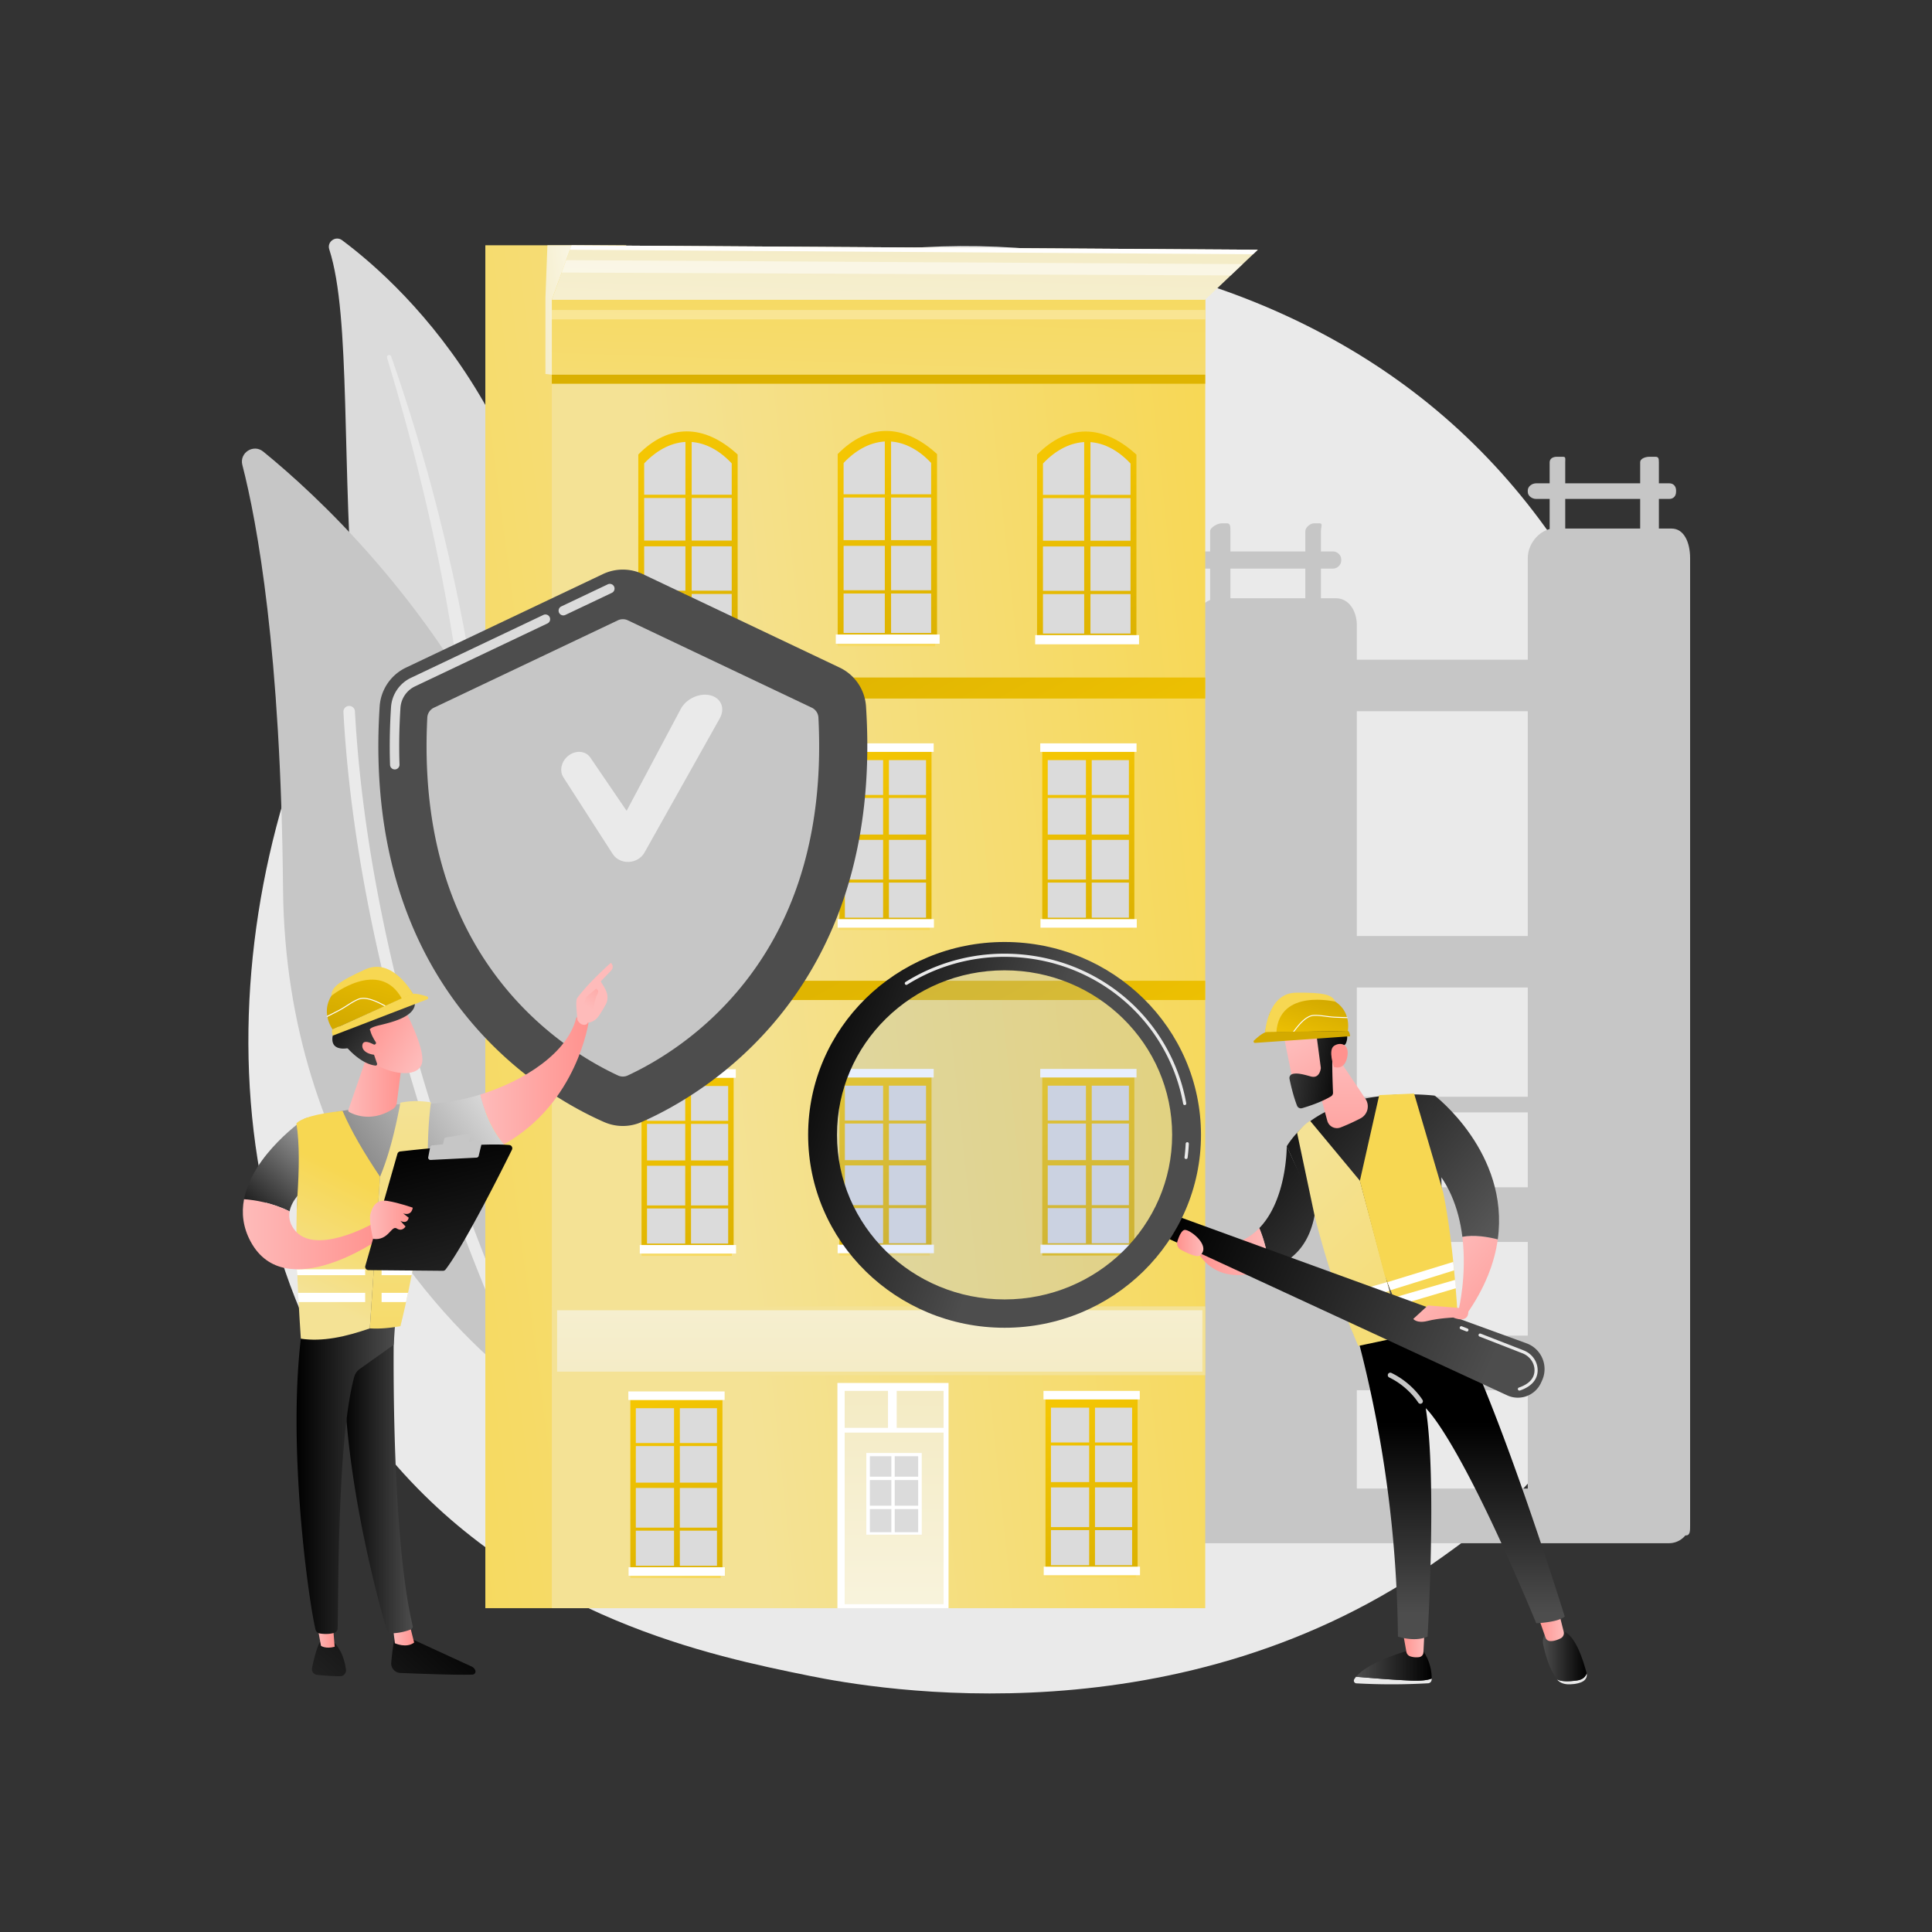 <svg id="f7e10795-c234-420d-bace-1a75dbe0a7ea" data-name="Illustration" xmlns="http://www.w3.org/2000/svg" xmlns:xlink="http://www.w3.org/1999/xlink" viewBox="0 0 3710 3710"><rect x="0" y="0" width="3710" height="3710" fill="#333333" stroke="none"/><defs><style>.b5b9e2fe-790d-4057-bdb1-a196036eb2a4{fill:#eaeaea;}.a3445f4c-2aca-4f7b-bcfd-68b154141f6f{fill:#c6c6c6;}.b64f9f89-93a6-4f8e-9051-51f99769f13f{fill:#7d97f4;}.f36dc791-8058-486b-9d2e-dd7a1dff9cc5{fill:#dbdbdb;}.e7088101-4181-42db-b35c-7fc1492a250a{fill:url(#ee761438-902d-4d80-a186-50421b994975);}.bace8734-8d6a-4917-9284-0dd8cc4c74b1{fill:url(#b6b523da-55da-4a1f-ae8b-5b5054b6fa57);}.f04d05bf-7870-498e-9bf0-30aa3f3211a8{fill:url(#f01c91d8-b300-4cc6-a354-176fee45b115);}.ba774ba0-850e-4a00-b955-a806342afacc{fill:url(#bccb5617-5575-4fe1-a6ff-474d4c6de38e);}.f09c0d02-366e-44b5-8829-2defe68cf899{fill:url(#bd53b625-3d53-4c09-9980-d57b6c6535fd);}.b959bca9-78b3-4090-8cc3-800fd91b17ee{fill:url(#e6d9c615-5826-49b5-904b-77394c76e30f);}.a424a5eb-1fd1-4188-993a-8ddf158336c9{fill:url(#e30146ca-41e6-41a0-af8f-84b3b64c1ff8);}.b322d436-4d96-4251-9d4b-36b30e4ef648{fill:url(#badc3701-2ba3-4e71-916d-9b4352083ae5);}.b78b66c3-7f65-45a7-83f4-f8ddbe93f53e{fill:url(#b8cb4846-c24b-4145-9546-b9b30114e71d);}.ecd3f134-718e-4e37-ba6c-f09c28d0de04{fill:url(#b5097956-d6e1-49df-94dd-582688251a4f);}.a9af8a3c-29dc-4003-ade1-8c3dea02c04c{fill:url(#ab0f5900-0867-40c9-b949-de17c88c104e);}.a41e7fdd-0c96-4ba3-9cac-494f03452463,.bbf08713-fa0c-4700-9583-a540bcd56245,.e940377e-801f-425c-b9c8-1aabfb236e7d,.fa67d379-b32b-4b47-9198-541a0f09d6a3{fill:#fff;}.ac877c0e-ab37-44b8-87e4-f5dd579235af{fill:url(#fe96366f-0cd2-4aa4-a4d3-14c288371e33);}.f94e58ac-e75f-4242-86bf-13e362f3d928{fill:url(#b1c72959-675b-4c26-b051-f57afbbdc3bd);}.b7ab1c79-8ba6-4175-9366-023b2d8d9410{fill:url(#bd5900ae-3cef-44d6-b9d0-df0aff433bd4);}.b9fc81a3-30cb-45da-ad96-6c8aea4e3744{fill:url(#af323c54-7144-4c7f-bce9-0deb0020a56f);}.be9d23c6-ea8a-4c2b-aacf-3a051386d70f{fill:url(#f9c96a9b-7723-47bf-a1b1-36ddb7bc85ba);}.b5051c2f-708f-4f50-bc9b-71be4fedd8be{fill:url(#f36d5198-b140-496a-be18-298eb5dce712);}.b7cbf0d0-b959-400f-90e7-a28f956ad355{fill:url(#ae4621d1-5d58-4dd4-b632-b613aa33edae);}.aa98a636-a61e-4d4c-9806-37e0493130ed{fill:url(#f3f02880-46da-43d0-af77-1db4c5b3e1bb);}.a36113b5-88ea-45ff-a9f4-a386e874f094{fill:url(#b0d1bc17-62b2-4921-baeb-177106deaa99);}.e70087e6-e7c7-4b73-888c-61ad483998c4{fill:url(#a56ed847-70c6-4aba-9a99-1c03f0a85c76);}.a22ce44e-cf28-4377-acc4-bd439f95ca91{fill:url(#fd64dbfb-5f94-4128-899f-f44c665e0d97);}.afad6fb7-0cd1-4e3b-994e-1481455a3be8{fill:url(#e6df7c18-834e-418b-944c-e8c8dadf5fbf);}.a3190027-e26e-49f9-a6dc-524a9b47e346{fill:url(#b43a103b-02ac-4041-bd50-423d1161f4e7);}.e0988274-361a-48fd-960f-7b661089744e{fill:url(#a7118bec-4697-4ae4-8bff-bdcbda269cba);}.fc141843-7493-4c26-9f16-bac6329d55b4{fill:url(#e2a88297-8ebf-4fd2-a3d6-830ab60476a3);}.b44fa05c-9a15-4c03-be50-8101b68169ce{fill:url(#bab8c0d8-d1c0-4c3b-88f8-f406abf22dd1);}.e672f51f-16f9-4310-a848-50f94f20e644{fill:url(#aa53923d-9799-476c-9fee-d547f9cacf19);}.ae07ea95-5082-4f27-97e0-5a6cdf9597bd{fill:url(#aaece522-06fa-414e-a778-f1f918a82da7);}.b16b2c3b-2864-4d28-8608-1c417c654bd7{fill:url(#a88b79bf-76a4-47f5-918d-9499fd727312);}.a277aa76-b1e3-48ba-a83b-0a6f6bd6432c{fill:url(#b2a9e6d5-5900-452a-9232-46650ab4f1af);}.b0f65f68-b76c-4b80-a75b-d076cbaa701c{fill:url(#ec278198-b72b-483f-82e1-18ff6d4d1922);}.bdaf07fe-5112-4cc3-ab54-9d1e42d59b1e{fill:url(#e654ecd5-0d3d-4274-954a-d5d4e069133f);}.ae2b87f6-8b89-43b3-988c-a79ab5e59b98{fill:url(#b7b68daa-88c7-4752-a81d-2da951f27bea);}.b1b06262-6505-47c7-9d9e-d0676f5302ef{fill:url(#e2ddc242-43af-483f-9808-3bc6bd7dd4ba);}.abdea344-6b07-4d8a-b73a-de9449c86f2f{fill:url(#b545ca5c-07ba-4d5f-883a-38ecbe17011c);}.ab39adff-3ad3-43f4-94f3-6ab81bfb63f8{fill:url(#f5176366-f43e-475d-97e7-fdcf36a342ef);}.ff7e15df-36c0-4aca-935b-e932d2deb57b{fill:url(#fb513d40-d77b-44a6-b737-9c5396d22ac7);}.f7637c4c-bbc6-4bc4-abde-c2f47248ac15{fill:url(#a6319513-548c-495a-bd78-47e0b16742dd);}.a2f88a78-3766-44d5-8a7e-85f46a457751{fill:url(#e2c18621-40ff-424c-8382-f781afc8c259);}.b74d48aa-ef73-41c9-95e4-22bce52e4ab5{fill:url(#b4efadf0-93e3-4de6-b989-6670d8861f76);}.f959b0df-efdc-406a-9ecc-f4bd76892065{fill:url(#a11a7b2a-d7de-468b-978b-3470ab8c2d12);}.fbcb945b-7b18-49a2-8961-1493187bc08e{fill:url(#f89e5a10-95af-494f-91f6-3c9d82aa7dac);}.ba98235d-1c99-4caa-95f8-ee13dbd0c91e{fill:url(#fe8fa2b8-eb35-44a1-a1e6-dc04226052ee);}.bcb7a5ea-b60e-4572-b1cc-b729fc47c147{fill:url(#b464acd6-8717-4d72-b92b-18ff539496bc);}.b088ea5d-a6fe-4e96-978a-19b87c8d7565{fill:url(#f2cbec8f-6ae7-4cdc-9373-f225fcd5f6d6);}.a0a4dddf-8eda-406d-82bf-e871949a955b{fill:url(#b25ed3e5-2dde-4880-8e60-d25467f1e688);}.e0ade90d-a135-45b6-8aff-b6672b094816{fill:url(#be5809e6-225c-4aa3-a1b9-d54f142a41d4);}.f883bd23-dc42-4267-b93d-5b850fd3cf81{fill:url(#b23dc3d0-90c4-497e-8655-e93290016f79);}.b784d59a-d0a3-4d0b-813e-a3fca68398cd{fill:url(#b0c226c7-a12f-4b98-9f33-2f6822ea860c);}.af84d362-0819-4570-b4bb-787ebeb9940a{fill:url(#a0dc739c-589e-40e2-be03-3204b971f248);}.b916d6fe-3052-4800-a9b5-49450277facd{fill:url(#b7f73a15-7785-4819-b4d8-38c0672dd9ab);}.f0da9c4c-b0a0-482d-a5fa-879cd8e3c206{fill:url(#ebec392b-da33-45bc-a49c-908fac0bc64a);}.a9b57760-31c8-4884-924c-cabe2fc1f750{fill:url(#fd1a23d2-69d8-42f9-a141-6d63b6a04ff6);}.bbea9977-388b-49e8-bf20-2c1a217c1f79{fill:url(#a88d5f05-c2e1-40b0-b472-3d92bbb090a6);}.e906c410-ca83-4d59-aeec-128cf62645de{fill:url(#b6a33028-a05c-43f4-8eb8-47f95b5dfd7a);}.f0cfa398-f8c4-41e0-890b-e2a3b25cdb9e{fill:url(#a1dc4668-74d5-494e-ab73-8615945ec776);}.a4f15301-8e9f-468a-99b1-172cb726e7dd{fill:url(#e8ab7194-fbf0-48ff-9d39-8152b90e274d);}.b0f684fa-f066-467d-8c81-f766b37ea64f{fill:url(#a9d7200d-fd61-4a46-bf98-19359b30c0de);}.aa660ab1-833d-4cf4-b74a-d581f34d9781{fill:url(#e1b56366-6a09-4859-bb22-823743a204ae);}.f95c0c91-883b-43a8-867b-640ab0080c04{fill:url(#ae9d71bd-0920-49bc-8a87-f1423c4886c2);}.ee5e53d4-97e0-409b-987c-528eb84c6c4d{fill:url(#f44136f2-73bd-4a2f-9d98-0d3895de8c79);}.e4b9a670-3a8a-4e65-ba7b-b405a3f1efc9{fill:url(#f051040e-fb57-4d13-ab04-72e6b42a01d9);}.bc4023c8-a780-49d8-a794-311a152fc126{fill:url(#baf0d5f9-36e6-4ede-979c-dd549e867bfb);}.f61f4736-0afb-4eea-a7e1-c675d28a5f54{fill:url(#a37625f4-7e36-4f05-89cd-f4dec89ce381);}.fbb968d1-1ca4-4e6c-bb5e-7ed100d742ef{fill:url(#ba5d7c91-8e01-4f04-9878-14f0a9648c21);}.a7ec882c-fbad-4fdd-960e-23fd4afa2c99{fill:url(#ef473615-38a0-4942-b96e-a25ac3b490f4);}.a4623fb8-d9ce-4294-ac2c-c78df941485d{fill:url(#f2cd6f7e-e88c-4377-affb-7fa948e3bb13);}.ef3df65a-00fb-413b-9c22-2944201c4d85{fill:url(#a28757a8-54bb-4ae1-91a5-e49ee38b4454);}.e30645c4-b037-49f4-8270-908f9a6c7782{fill:url(#f11c96d4-be35-4f3a-9e8c-c67bbbe3905b);}.bb36a3b8-a45e-4335-a9ff-324bdb927180{fill:url(#ad411fc5-0d2a-47a6-88ec-932222c98f13);}.addad2ef-57e1-4724-bcdd-81de004a9ec6{fill:url(#b9c4f57b-5160-4c20-ac3a-aa33c97a1385);}.ad572a1c-493a-4fd2-a8b1-b4c5ef0dc0b4{fill:url(#bdebb898-be19-46cc-a9d5-c4a291fba5e1);}.b9620053-32a4-4c7e-8b6a-314194b92351{fill:url(#b7c3f2af-2127-4c83-b0a6-d63810529477);}.a9bd0ef0-da07-4b67-a75e-95c1d8d90a4f{fill:url(#a2bf3b71-e102-451d-8b4f-0ca161539d67);}.bb27a7cc-5021-42d5-b563-854e4c88ccb9{fill:url(#bb06d664-16ac-4dee-a4d8-3ad9e8c235dc);}.b68b4f81-548e-491d-ad8f-8a243e27a47b{fill:url(#f9dfd657-9d79-40e1-9055-f3c9c35c3234);}.a0577ba4-9ecb-4739-a36a-4a4676c17fc8{fill:url(#a52db2c9-f490-476d-bed4-c4d3f9dd735d);}.a41e7fdd-0c96-4ba3-9cac-494f03452463{opacity:0.51;}.bbf08713-fa0c-4700-9583-a540bcd56245{opacity:0.3;}.ecb648d5-9328-4c69-a575-e96a7d17c07e{fill:url(#b8eb6049-57d6-4426-867f-04ce735ac558);}.e940377e-801f-425c-b9c8-1aabfb236e7d{opacity:0.96;}.a9acdc1c-89fe-4abd-a014-046f2b2202a8{fill:url(#e90b5d00-0908-4455-8f07-db22d88bde85);}.f7b9d8aa-4dbb-482a-af91-f7d3ec237871{fill:url(#a2326a74-da3d-4589-95a5-1751a7db81eb);}.ab29e770-5173-40dd-be8a-dfbd6ee04682{fill:url(#b2a5d096-f8d7-4a2b-b30c-77db44c13150);}.fc39a07e-d255-44cd-8870-bdea15e59142{fill:url(#e5b456b5-e174-4e01-831b-f09335853ca3);}.acaa4fe2-c51e-4a9c-a2e4-a620e1daf539{fill:url(#b2d1d3ef-fee2-413a-88ee-2e5e7cbd1d3f);}.bfb6adb1-9186-4571-aa37-1ebc0c394428{fill:url(#a2bcdaec-bb32-4131-b8e9-bba88a4c3f18);}.b08ff7da-5346-4d1c-83bf-08ae813c3bb6{fill:url(#a5d6ded6-4f70-4b14-b92a-b9521c60c9e5);}.b8d775c4-eb89-404f-b948-17a8f1c2fd5c{fill:url(#baa7b10c-c76a-4f14-b4ee-6b92313c90ae);}.b9b6a10e-ea59-40d4-a773-7e8ea41f3aa2{fill:url(#eeca8491-6b7c-4fb9-a8a5-2a6ae5f41b96);}.f0b86e0b-acd2-497e-a6c1-71394e94dc38{fill:url(#e3a0b50f-f1d8-442e-9b76-7ad18e9e9ff3);}.aad7f6a4-bd9e-4968-952f-b5a2a262b628{fill:url(#fa61b47f-b206-45b0-becd-d80038a81cec);}.f01b6d5d-3a93-4745-900c-e95cff2a4fde{fill:url(#b2b1aec4-2dcb-4a46-ad88-36ce90c9189f);}.fbbdc635-29ef-4163-96c6-f4a6776cb83f{fill:url(#ed0cdd0a-cbdc-4aa5-bd45-ee78c38a9738);}.ea4e7389-ec36-43d4-94a3-0dc4069157c2{fill:url(#a740695d-f17c-422f-8511-4e05419e875a);}.a86bba2f-a546-48de-b906-cda6947da136{fill:url(#a57fa469-8590-480a-b063-6c8887d0452e);}.abd7cbfc-d184-4d9f-9907-a162937dba34{fill:url(#b06a5eb9-8c8e-47e6-8178-ebe9a3937016);}.b317a5d8-cacf-4545-b5da-ea63ab4e9499{fill:url(#e03b7727-53d5-4ae0-9b80-11d03cba7a1c);}.be9510af-51b5-4bbe-b744-3cbf486624b3{fill:url(#a078564b-eca7-4cd9-a16c-423963b18879);}.b3153f6d-affa-499b-b87e-c11e19521037{fill:url(#b5494ee2-216c-4b1f-adbc-2c1f7c1d6bcc);}.b04be244-ae84-477e-bd20-3e0fe582effb{fill:url(#e6490b20-5413-486b-a320-8a6130a1dd1a);}.a9a26b37-5b79-419e-8c57-28e0d2fb5203{fill:url(#e160aa17-68ef-40c0-9bba-23cfd8970361);}.bbd721f0-1fb2-4c35-ba24-39c97512477a{fill:url(#fd4b9899-4594-4030-adf5-13672836cbe0);}.eb4ef9c7-0901-48b2-ae01-c660cdc5df18{fill:url(#bddb8244-7123-44d5-9b6c-2c6c8dd841b3);}.ab80ac8c-0cba-485c-92d3-d1b5604fb8d1{fill:url(#a7c61eb0-1f5f-46dc-b235-7b1ee390013c);}.a7cea5ce-a888-41e9-a261-51f64159e8d0{fill:url(#a0b9acb7-4a79-4c44-9aec-111b6f07463e);}.b2eb747c-0868-4f96-a360-2747a1a062c5{fill:url(#ee40a50f-e3f2-4dca-9920-5d1629d27d9b);}.e0632638-3919-4f27-a5d7-a15f20ee2e4c{fill:url(#ac2041f5-8b04-4a1b-a5fa-736dfa5bd969);}.a7ca2651-aebb-42b5-8c39-fcdac4731192{fill:url(#b7916e9a-b627-4eff-841b-46a390a69809);}.bf58a1ce-4a49-456b-b48e-d7c7d211db51{fill:url(#bf9eb29b-4ffb-450a-8245-9c05ddabb372);}.bbccf2e0-fd44-450f-b961-d4417fa1a92c{fill:url(#eb2f3b5e-edc9-4605-839c-5fe7afc57353);}.ad45604b-dd90-4159-948b-2f46b84932ff{fill:url(#e40545e2-144d-434a-b006-9588cdd73fab);}.f027e44f-4c84-4b5f-82e7-70e91ff9a09b{fill:url(#f8173220-2ff3-424d-a4cb-3d0828644109);}.a6ce07dd-8ecc-4799-8395-4004cb617d30{fill:url(#bd496225-8962-4749-a03b-77c8d8e2c03b);}.e06c6189-9b04-4e0a-9876-3a1b3d490cd3{fill:url(#e18bffd9-8971-4901-ade9-ddd6116f4272);}.b957fc2a-02fa-4cf7-b052-e8caa1a8b7a8{fill:url(#b0404309-45e8-4658-9f97-a89499a0c156);}.b9459051-2376-4cee-8939-46630149a0bc{fill:url(#f0aac926-255b-44c4-b83c-6c3fbc3d97a8);}.fbf23138-935e-433a-9583-49604bcb8472{fill:url(#b0c42cc0-d207-4141-a3e3-13f3cdb62e53);}.aa71a1bd-dfd3-40b8-8d9c-1c4efd16f6b8{fill:url(#e024669e-e047-4aea-bd01-045f7ff32708);}.b3f375a5-1bfa-4863-b0c0-e164dc244b19{fill:#91b3fa;opacity:0.21;}.b7ede5bf-bce0-4939-9f25-4101566b4b44{fill:url(#b203bf5d-6d41-44c6-8521-ed505268f2c9);}.a0085726-be06-4d4b-acc8-6eb27c62e7aa{fill:url(#afbac5dc-ea5d-4249-9e01-0552de60277d);}.bd0ef11b-54f8-4a1b-9bda-010476b5df2d{fill:url(#e3fe09d2-76d3-44ab-8d52-8446f213a2d8);}.bc36fbe5-50ae-441e-aab0-ec96f5b2610e{fill:url(#bf470635-9390-4784-bc35-1dc77b959011);}.fbc92e51-e289-4f7c-afdd-7c0ebfd0e97a{fill:url(#ad88f949-8ef9-4f97-8417-f6a174c89cc0);}.b57a3938-d959-4413-9a8b-6de2a8ca1bcc{fill:url(#b3d18eca-cf73-47ac-8f23-6b86b0b49554);}.f8a546c9-872d-4a08-a888-2d42c6d17ba3{fill:url(#ab530851-1471-450c-b020-9fa01d8b0fa6);}.a070f560-96cf-4bd7-ac9b-babe2e552f4d{fill:url(#b7025d2f-7326-4108-becc-c376f05138cf);}.bd892325-fcbd-4db6-a86e-67112c23d6dd{fill:url(#a5e470a9-dfdd-4790-b24f-3b519cd19d2c);}</style><linearGradient id="ee761438-902d-4d80-a186-50421b994975" x1="-525.64" y1="1657.95" x2="1043.14" y2="1863.92" gradientTransform="matrix(1, 0, 0, -1, 666.48, 3559.17)" gradientUnits="userSpaceOnUse"><stop offset="0" stop-color="#f4e295"/><stop offset="1" stop-color="#f7d752"/></linearGradient><linearGradient id="b6b523da-55da-4a1f-ae8b-5b5054b6fa57" x1="1344.39" y1="1849.04" x2="2472.7" y2="1728.15" gradientTransform="translate(3374.04 3624.66) rotate(-180)" xlink:href="#ee761438-902d-4d80-a186-50421b994975"/><linearGradient id="f01c91d8-b300-4cc6-a354-176fee45b115" x1="-199.28" y1="1222.07" x2="-228.66" y2="334.84" gradientTransform="matrix(1, 0, 0, -1, 1905.97, 1256)" xlink:href="#ee761438-902d-4d80-a186-50421b994975"/><linearGradient id="bccb5617-5575-4fe1-a6ff-474d4c6de38e" x1="1.65" y1="1505.74" x2="-478.34" y2="2367.61" gradientTransform="matrix(1, 0, 0, -1, 1905.97, 3803.71)" gradientUnits="userSpaceOnUse"><stop offset="0" stop-color="#d3aa00"/><stop offset="1" stop-color="#f4c603"/></linearGradient><linearGradient id="bd53b625-3d53-4c09-9980-d57b6c6535fd" x1="2.68" y1="923.24" x2="-479.55" y2="1789.13" gradientTransform="matrix(1, 0, 0, -1, 1905.97, 2642.4)" xlink:href="#bccb5617-5575-4fe1-a6ff-474d4c6de38e"/><linearGradient id="e6d9c615-5826-49b5-904b-77394c76e30f" x1="-766.71" y1="1885.66" x2="-545.74" y2="1464.61" gradientTransform="matrix(1, 0, 0, -1, 2711.67, 3219.07)" xlink:href="#bccb5617-5575-4fe1-a6ff-474d4c6de38e"/><linearGradient id="e30146ca-41e6-41a0-af8f-84b3b64c1ff8" x1="-767.1" y1="1885.45" x2="-546.13" y2="1464.4" gradientTransform="matrix(1, 0, 0, -1, 2713.73, 3221.1)" xlink:href="#bccb5617-5575-4fe1-a6ff-474d4c6de38e"/><linearGradient id="badc3701-2ba3-4e71-916d-9b4352083ae5" x1="-767.55" y1="1885.21" x2="-546.58" y2="1464.16" gradientTransform="matrix(1, 0, 0, -1, 2711.87, 3215.38)" xlink:href="#bccb5617-5575-4fe1-a6ff-474d4c6de38e"/><linearGradient id="b8cb4846-c24b-4145-9546-b9b30114e71d" x1="-799.75" y1="1868.31" x2="-578.78" y2="1447.26" gradientTransform="matrix(1, 0, 0, -1, 2711.87, 3058.86)" xlink:href="#bccb5617-5575-4fe1-a6ff-474d4c6de38e"/><linearGradient id="b5097956-d6e1-49df-94dd-582688251a4f" x1="-732.9" y1="1903.4" x2="-511.93" y2="1482.35" gradientTransform="matrix(1, 0, 0, -1, 2711.87, 3383.81)" xlink:href="#bccb5617-5575-4fe1-a6ff-474d4c6de38e"/><linearGradient id="ab0f5900-0867-40c9-b949-de17c88c104e" x1="-589.6" y1="1663.82" x2="-630.92" y2="1822.59" gradientTransform="matrix(1, 0, 0, -1, 2708.29, 3562.11)" xlink:href="#ee761438-902d-4d80-a186-50421b994975"/><linearGradient id="fe96366f-0cd2-4aa4-a4d3-14c288371e33" x1="-377.19" y1="1885.66" x2="-156.22" y2="1464.61" gradientTransform="matrix(1, 0, 0, -1, 1932.64, 3219.07)" xlink:href="#bccb5617-5575-4fe1-a6ff-474d4c6de38e"/><linearGradient id="b1c72959-675b-4c26-b051-f57afbbdc3bd" x1="-377.58" y1="1885.45" x2="-156.61" y2="1464.4" gradientTransform="matrix(1, 0, 0, -1, 1934.69, 3221.1)" xlink:href="#bccb5617-5575-4fe1-a6ff-474d4c6de38e"/><linearGradient id="bd5900ae-3cef-44d6-b9d0-df0aff433bd4" x1="-378.03" y1="1885.22" x2="-157.06" y2="1464.16" gradientTransform="matrix(1, 0, 0, -1, 1932.84, 3215.38)" xlink:href="#bccb5617-5575-4fe1-a6ff-474d4c6de38e"/><linearGradient id="af323c54-7144-4c7f-bce9-0deb0020a56f" x1="-410.23" y1="1868.31" x2="-189.26" y2="1447.26" gradientTransform="matrix(1, 0, 0, -1, 1932.84, 3058.86)" xlink:href="#bccb5617-5575-4fe1-a6ff-474d4c6de38e"/><linearGradient id="f9c96a9b-7723-47bf-a1b1-36ddb7bc85ba" x1="-343.38" y1="1903.4" x2="-122.41" y2="1482.35" gradientTransform="matrix(1, 0, 0, -1, 1932.84, 3383.81)" xlink:href="#bccb5617-5575-4fe1-a6ff-474d4c6de38e"/><linearGradient id="f36d5198-b140-496a-be18-298eb5dce712" x1="-200.09" y1="1663.82" x2="-241.4" y2="1822.59" gradientTransform="matrix(1, 0, 0, -1, 1929.26, 3562.11)" xlink:href="#ee761438-902d-4d80-a186-50421b994975"/><linearGradient id="ae4621d1-5d58-4dd4-b632-b613aa33edae" x1="2.78" y1="1886.26" x2="223.75" y2="1465.21" gradientTransform="matrix(1, 0, 0, -1, 1172.69, 3220.29)" xlink:href="#bccb5617-5575-4fe1-a6ff-474d4c6de38e"/><linearGradient id="f3f02880-46da-43d0-af77-1db4c5b3e1bb" x1="2.39" y1="1886.06" x2="223.36" y2="1465.01" gradientTransform="matrix(1, 0, 0, -1, 1174.74, 3222.32)" xlink:href="#bccb5617-5575-4fe1-a6ff-474d4c6de38e"/><linearGradient id="b0d1bc17-62b2-4921-baeb-177106deaa99" x1="1.94" y1="1885.82" x2="222.91" y2="1464.77" gradientTransform="matrix(1, 0, 0, -1, 1172.89, 3216.59)" xlink:href="#bccb5617-5575-4fe1-a6ff-474d4c6de38e"/><linearGradient id="a56ed847-70c6-4aba-9a99-1c03f0a85c76" x1="-30.26" y1="1868.92" x2="190.71" y2="1447.87" gradientTransform="matrix(1, 0, 0, -1, 1172.89, 3060.07)" xlink:href="#bccb5617-5575-4fe1-a6ff-474d4c6de38e"/><linearGradient id="fd64dbfb-5f94-4128-899f-f44c665e0d97" x1="36.6" y1="1904.01" x2="257.57" y2="1482.96" gradientTransform="matrix(1, 0, 0, -1, 1172.89, 3385.03)" xlink:href="#bccb5617-5575-4fe1-a6ff-474d4c6de38e"/><linearGradient id="e6df7c18-834e-418b-944c-e8c8dadf5fbf" x1="179.89" y1="1664.43" x2="138.57" y2="1823.19" gradientTransform="matrix(1, 0, 0, -1, 1169.31, 3563.32)" xlink:href="#ee761438-902d-4d80-a186-50421b994975"/><linearGradient id="b43a103b-02ac-4041-bd50-423d1161f4e7" x1="1695.5" y1="2410.35" x2="1724.6" y2="1846.16" gradientTransform="translate(3374.04 5149.35) rotate(-180)" xlink:href="#ee761438-902d-4d80-a186-50421b994975"/><linearGradient id="a7118bec-4697-4ae4-8bff-bdcbda269cba" x1="-766.71" y1="2510.83" x2="-545.74" y2="2089.78" gradientTransform="matrix(1, 0, 0, -1, 2711.67, 4469.43)" xlink:href="#bccb5617-5575-4fe1-a6ff-474d4c6de38e"/><linearGradient id="e2a88297-8ebf-4fd2-a3d6-830ab60476a3" x1="-767.1" y1="2510.63" x2="-546.13" y2="2089.58" gradientTransform="matrix(1, 0, 0, -1, 2713.73, 4471.46)" xlink:href="#bccb5617-5575-4fe1-a6ff-474d4c6de38e"/><linearGradient id="bab8c0d8-d1c0-4c3b-88f8-f406abf22dd1" x1="-767.55" y1="2510.39" x2="-546.58" y2="2089.34" gradientTransform="matrix(1, 0, 0, -1, 2711.87, 4465.73)" xlink:href="#bccb5617-5575-4fe1-a6ff-474d4c6de38e"/><linearGradient id="aa53923d-9799-476c-9fee-d547f9cacf19" x1="-799.75" y1="2493.49" x2="-578.78" y2="2072.44" gradientTransform="matrix(1, 0, 0, -1, 2711.87, 4309.21)" xlink:href="#bccb5617-5575-4fe1-a6ff-474d4c6de38e"/><linearGradient id="aaece522-06fa-414e-a778-f1f918a82da7" x1="-732.9" y1="2528.58" x2="-511.93" y2="2107.53" gradientTransform="matrix(1, 0, 0, -1, 2711.87, 4634.17)" xlink:href="#bccb5617-5575-4fe1-a6ff-474d4c6de38e"/><linearGradient id="a88b79bf-76a4-47f5-918d-9499fd727312" x1="-589.6" y1="2289" x2="-630.92" y2="2447.76" gradientTransform="matrix(1, 0, 0, -1, 2708.29, 4812.46)" xlink:href="#bccb5617-5575-4fe1-a6ff-474d4c6de38e"/><linearGradient id="b2a9e6d5-5900-452a-9232-46650ab4f1af" x1="-772.91" y1="3129.12" x2="-551.94" y2="2708.07" gradientTransform="matrix(1, 0, 0, -1, 2724.07, 5706.01)" xlink:href="#bccb5617-5575-4fe1-a6ff-474d4c6de38e"/><linearGradient id="ec278198-b72b-483f-82e1-18ff6d4d1922" x1="-773.3" y1="3128.92" x2="-552.33" y2="2707.87" gradientTransform="matrix(1, 0, 0, -1, 2726.13, 5708.04)" xlink:href="#bccb5617-5575-4fe1-a6ff-474d4c6de38e"/><linearGradient id="e654ecd5-0d3d-4274-954a-d5d4e069133f" x1="-773.75" y1="3128.68" x2="-552.78" y2="2707.63" gradientTransform="matrix(1, 0, 0, -1, 2724.27, 5702.31)" xlink:href="#bccb5617-5575-4fe1-a6ff-474d4c6de38e"/><linearGradient id="b7b68daa-88c7-4752-a81d-2da951f27bea" x1="-805.95" y1="3111.78" x2="-584.98" y2="2690.73" gradientTransform="matrix(1, 0, 0, -1, 2724.27, 5545.79)" xlink:href="#bccb5617-5575-4fe1-a6ff-474d4c6de38e"/><linearGradient id="e2ddc242-43af-483f-9808-3bc6bd7dd4ba" x1="-739.1" y1="3146.87" x2="-518.13" y2="2725.82" gradientTransform="matrix(1, 0, 0, -1, 2724.27, 5870.75)" xlink:href="#bccb5617-5575-4fe1-a6ff-474d4c6de38e"/><linearGradient id="b545ca5c-07ba-4d5f-883a-38ecbe17011c" x1="-595.81" y1="2907.29" x2="-637.12" y2="3066.05" gradientTransform="matrix(1, 0, 0, -1, 2720.69, 6049.04)" xlink:href="#ee761438-902d-4d80-a186-50421b994975"/><linearGradient id="f5176366-f43e-475d-97e7-fdcf36a342ef" x1="24.27" y1="3130.17" x2="245.24" y2="2709.12" gradientTransform="matrix(1, 0, 0, -1, 1129.7, 5708.11)" xlink:href="#bccb5617-5575-4fe1-a6ff-474d4c6de38e"/><linearGradient id="fb513d40-d77b-44a6-b737-9c5396d22ac7" x1="23.88" y1="3129.97" x2="244.85" y2="2708.92" gradientTransform="matrix(1, 0, 0, -1, 1131.76, 5710.13)" xlink:href="#bccb5617-5575-4fe1-a6ff-474d4c6de38e"/><linearGradient id="a6319513-548c-495a-bd78-47e0b16742dd" x1="23.43" y1="3129.73" x2="244.4" y2="2708.68" gradientTransform="matrix(1, 0, 0, -1, 1129.91, 5704.41)" xlink:href="#bccb5617-5575-4fe1-a6ff-474d4c6de38e"/><linearGradient id="e2c18621-40ff-424c-8382-f781afc8c259" x1="-8.77" y1="3112.83" x2="212.2" y2="2691.78" gradientTransform="matrix(1, 0, 0, -1, 1129.91, 5547.89)" xlink:href="#bccb5617-5575-4fe1-a6ff-474d4c6de38e"/><linearGradient id="b4efadf0-93e3-4de6-b989-6670d8861f76" x1="58.09" y1="3147.92" x2="279.06" y2="2726.87" gradientTransform="matrix(1, 0, 0, -1, 1129.91, 5872.85)" xlink:href="#bccb5617-5575-4fe1-a6ff-474d4c6de38e"/><linearGradient id="a11a7b2a-d7de-468b-978b-3470ab8c2d12" x1="201.38" y1="2908.34" x2="160.06" y2="3067.1" gradientTransform="matrix(1, 0, 0, -1, 1126.33, 6051.14)" xlink:href="#ee761438-902d-4d80-a186-50421b994975"/><linearGradient id="f89e5a10-95af-494f-91f6-3c9d82aa7dac" x1="-377.19" y1="2510.83" x2="-156.22" y2="2089.78" gradientTransform="matrix(1, 0, 0, -1, 1932.64, 4469.43)" xlink:href="#bccb5617-5575-4fe1-a6ff-474d4c6de38e"/><linearGradient id="fe8fa2b8-eb35-44a1-a1e6-dc04226052ee" x1="-377.58" y1="2510.63" x2="-156.61" y2="2089.58" gradientTransform="matrix(1, 0, 0, -1, 1934.69, 4471.46)" xlink:href="#bccb5617-5575-4fe1-a6ff-474d4c6de38e"/><linearGradient id="b464acd6-8717-4d72-b92b-18ff539496bc" x1="-378.03" y1="2510.39" x2="-157.06" y2="2089.34" gradientTransform="matrix(1, 0, 0, -1, 1932.84, 4465.73)" xlink:href="#bccb5617-5575-4fe1-a6ff-474d4c6de38e"/><linearGradient id="f2cbec8f-6ae7-4cdc-9373-f225fcd5f6d6" x1="-410.23" y1="2493.49" x2="-189.26" y2="2072.44" gradientTransform="matrix(1, 0, 0, -1, 1932.84, 4309.21)" xlink:href="#bccb5617-5575-4fe1-a6ff-474d4c6de38e"/><linearGradient id="b25ed3e5-2dde-4880-8e60-d25467f1e688" x1="-343.38" y1="2528.58" x2="-122.41" y2="2107.53" gradientTransform="matrix(1, 0, 0, -1, 1932.84, 4634.17)" xlink:href="#bccb5617-5575-4fe1-a6ff-474d4c6de38e"/><linearGradient id="be5809e6-225c-4aa3-a1b9-d54f142a41d4" x1="-200.09" y1="2289" x2="-241.4" y2="2447.76" gradientTransform="matrix(1, 0, 0, -1, 1929.26, 4812.46)" xlink:href="#ee761438-902d-4d80-a186-50421b994975"/><linearGradient id="b23dc3d0-90c4-497e-8655-e93290016f79" x1="2.78" y1="2511.44" x2="223.75" y2="2090.39" gradientTransform="matrix(1, 0, 0, -1, 1172.69, 4470.64)" xlink:href="#bccb5617-5575-4fe1-a6ff-474d4c6de38e"/><linearGradient id="b0c226c7-a12f-4b98-9f33-2f6822ea860c" x1="2.39" y1="2511.24" x2="223.36" y2="2090.19" gradientTransform="matrix(1, 0, 0, -1, 1174.74, 4472.67)" xlink:href="#bccb5617-5575-4fe1-a6ff-474d4c6de38e"/><linearGradient id="a0dc739c-589e-40e2-be03-3204b971f248" x1="1.94" y1="2511" x2="222.91" y2="2089.95" gradientTransform="matrix(1, 0, 0, -1, 1172.89, 4466.95)" xlink:href="#bccb5617-5575-4fe1-a6ff-474d4c6de38e"/><linearGradient id="b7f73a15-7785-4819-b4d8-38c0672dd9ab" x1="-30.26" y1="2494.1" x2="190.71" y2="2073.05" gradientTransform="matrix(1, 0, 0, -1, 1172.89, 4310.43)" xlink:href="#bccb5617-5575-4fe1-a6ff-474d4c6de38e"/><linearGradient id="ebec392b-da33-45bc-a49c-908fac0bc64a" x1="36.6" y1="2529.19" x2="257.57" y2="2108.14" gradientTransform="matrix(1, 0, 0, -1, 1172.89, 4635.38)" xlink:href="#bccb5617-5575-4fe1-a6ff-474d4c6de38e"/><linearGradient id="fd1a23d2-69d8-42f9-a141-6d63b6a04ff6" x1="179.89" y1="2289.61" x2="138.57" y2="2448.37" gradientTransform="matrix(1, 0, 0, -1, 1169.31, 4813.68)" xlink:href="#ee761438-902d-4d80-a186-50421b994975"/><linearGradient id="a88d5f05-c2e1-40b0-b472-3d92bbb090a6" x1="-776.45" y1="1352.24" x2="-533.02" y2="888.39" gradientTransform="matrix(-1, 0, 0, 1, 1468.07, 0)" xlink:href="#bccb5617-5575-4fe1-a6ff-474d4c6de38e"/><linearGradient id="b6a33028-a05c-43f4-8eb8-47f95b5dfd7a" x1="-791.47" y1="1361.84" x2="-528.7" y2="861.13" gradientTransform="matrix(1, 0, 0, -1, 2707.89, 2069.86)" xlink:href="#bccb5617-5575-4fe1-a6ff-474d4c6de38e"/><linearGradient id="a1dc4668-74d5-494e-ab73-8615945ec776" x1="-776.04" y1="1343.25" x2="-537.65" y2="889.01" gradientTransform="matrix(1, 0, 0, -1, 2705.89, 2087.7)" xlink:href="#bccb5617-5575-4fe1-a6ff-474d4c6de38e"/><linearGradient id="e8ab7194-fbf0-48ff-9d39-8152b90e274d" x1="-810.78" y1="1319.01" x2="-572.39" y2="864.77" gradientTransform="matrix(1, 0, 0, -1, 2705.89, 1906.81)" xlink:href="#bccb5617-5575-4fe1-a6ff-474d4c6de38e"/><linearGradient id="a9d7200d-fd61-4a46-bf98-19359b30c0de" x1="-738.65" y1="1365.88" x2="-500.26" y2="911.63" gradientTransform="matrix(1, 0, 0, -1, 2705.89, 2275.42)" xlink:href="#bccb5617-5575-4fe1-a6ff-474d4c6de38e"/><linearGradient id="e1b56366-6a09-4859-bb22-823743a204ae" x1="-584.07" y1="1110.41" x2="-628.64" y2="1281.7" gradientTransform="matrix(1, 0, 0, -1, 2702.03, 2473.78)" xlink:href="#ee761438-902d-4d80-a186-50421b994975"/><linearGradient id="ae9d71bd-0920-49bc-8a87-f1423c4886c2" x1="-393.58" y1="1351.12" x2="-150.15" y2="887.27" gradientTransform="matrix(-1, 0, 0, 1, 1468.07, 0)" xlink:href="#bccb5617-5575-4fe1-a6ff-474d4c6de38e"/><linearGradient id="f44136f2-73bd-4a2f-9d98-0d3895de8c79" x1="-408.6" y1="1360.71" x2="-145.83" y2="860.01" gradientTransform="matrix(1, 0, 0, -1, 1942.15, 2067.61)" xlink:href="#bccb5617-5575-4fe1-a6ff-474d4c6de38e"/><linearGradient id="f051040e-fb57-4d13-ab04-72e6b42a01d9" x1="-393.17" y1="1342.13" x2="-154.78" y2="887.88" gradientTransform="matrix(1, 0, 0, -1, 1940.15, 2085.44)" xlink:href="#bccb5617-5575-4fe1-a6ff-474d4c6de38e"/><linearGradient id="baf0d5f9-36e6-4ede-979c-dd549e867bfb" x1="-427.91" y1="1317.88" x2="-189.52" y2="863.64" gradientTransform="matrix(1, 0, 0, -1, 1940.15, 1904.56)" xlink:href="#bccb5617-5575-4fe1-a6ff-474d4c6de38e"/><linearGradient id="a37625f4-7e36-4f05-89cd-f4dec89ce381" x1="-355.78" y1="1364.75" x2="-117.39" y2="910.51" gradientTransform="matrix(1, 0, 0, -1, 1940.15, 2273.16)" xlink:href="#bccb5617-5575-4fe1-a6ff-474d4c6de38e"/><linearGradient id="ba5d7c91-8e01-4f04-9878-14f0a9648c21" x1="-201.2" y1="1109.29" x2="-245.77" y2="1280.57" gradientTransform="matrix(1, 0, 0, -1, 1936.29, 2471.52)" xlink:href="#ee761438-902d-4d80-a186-50421b994975"/><linearGradient id="ef473615-38a0-4942-b96e-a25ac3b490f4" x1="-10.68" y1="1351.98" x2="232.75" y2="888.13" gradientTransform="matrix(-1, 0, 0, 1, 1468.07, 0)" xlink:href="#bccb5617-5575-4fe1-a6ff-474d4c6de38e"/><linearGradient id="f2cd6f7e-e88c-4377-affb-7fa948e3bb13" x1="-25.7" y1="1361.57" x2="237.07" y2="860.87" gradientTransform="matrix(1, 0, 0, -1, 1176.35, 2069.33)" xlink:href="#bccb5617-5575-4fe1-a6ff-474d4c6de38e"/><linearGradient id="a28757a8-54bb-4ae1-91a5-e49ee38b4454" x1="-10.27" y1="1342.99" x2="228.12" y2="888.74" gradientTransform="matrix(1, 0, 0, -1, 1174.35, 2087.16)" xlink:href="#bccb5617-5575-4fe1-a6ff-474d4c6de38e"/><linearGradient id="f11c96d4-be35-4f3a-9e8c-c67bbbe3905b" x1="-45.01" y1="1318.74" x2="193.38" y2="864.5" gradientTransform="matrix(1, 0, 0, -1, 1174.35, 1906.28)" xlink:href="#bccb5617-5575-4fe1-a6ff-474d4c6de38e"/><linearGradient id="ad411fc5-0d2a-47a6-88ec-932222c98f13" x1="27.12" y1="1365.61" x2="265.51" y2="911.37" gradientTransform="matrix(1, 0, 0, -1, 1174.35, 2274.88)" xlink:href="#bccb5617-5575-4fe1-a6ff-474d4c6de38e"/><linearGradient id="b9c4f57b-5160-4c20-ac3a-aa33c97a1385" x1="181.7" y1="1110.15" x2="137.13" y2="1281.43" gradientTransform="matrix(1, 0, 0, -1, 1170.49, 2473.24)" xlink:href="#ee761438-902d-4d80-a186-50421b994975"/><linearGradient id="bdebb898-be19-46cc-a9d5-c4a291fba5e1" x1="-221.28" y1="1838.75" x2="-221.28" y2="2799.83" gradientTransform="matrix(1, 0, 0, -1, 1910.63, 5150.02)" gradientUnits="userSpaceOnUse"><stop offset="0" stop-color="#fff"/><stop offset="1" stop-color="#f2e8bb"/></linearGradient><linearGradient id="b7c3f2af-2127-4c83-b0a6-d63810529477" x1="-293.24" y1="3672.42" x2="-299.96" y2="2523.92" gradientTransform="matrix(1, 0, 0, -1, 2065.85, 5412.78)" xlink:href="#bdebb898-be19-46cc-a9d5-c4a291fba5e1"/><linearGradient id="a2bf3b71-e102-451d-8b4f-0ca161539d67" x1="-189.89" y1="3671.82" x2="-196.61" y2="2523.31" gradientTransform="matrix(1, 0, 0, -1, 1859.14, 5412.78)" xlink:href="#bdebb898-be19-46cc-a9d5-c4a291fba5e1"/><linearGradient id="bb06d664-16ac-4dee-a4d8-3ad9e8c235dc" x1="-244.51" y1="3672.14" x2="-251.22" y2="2523.63" gradientTransform="matrix(1, 0, 0, -1, 1965.93, 5831.55)" xlink:href="#bdebb898-be19-46cc-a9d5-c4a291fba5e1"/><linearGradient id="f9dfd657-9d79-40e1-9055-f3c9c35c3234" x1="-275.73" y1="322.09" x2="-248.6" y2="1209.39" gradientTransform="matrix(-1, 0, 0, 1, 1468.07, 0)" gradientUnits="userSpaceOnUse"><stop offset="0" stop-color="#f2e8bb"/><stop offset="1" stop-color="#fff"/></linearGradient><linearGradient id="a52db2c9-f490-476d-bed4-c4d3f9dd735d" x1="271.54" y1="576.73" x2="482.1" y2="604.38" gradientTransform="matrix(-1, 0, 0, 1, 1468.07, 0)" xlink:href="#bdebb898-be19-46cc-a9d5-c4a291fba5e1"/><linearGradient id="b8eb6049-57d6-4426-867f-04ce735ac558" x1="-212.43" y1="602.72" x2="-235.32" y2="1043.22" gradientTransform="matrix(1, 0, 0, -1, 1905.97, 1456.44)" xlink:href="#bccb5617-5575-4fe1-a6ff-474d4c6de38e"/><linearGradient id="e90b5d00-0908-4455-8f07-db22d88bde85" x1="2349.31" y1="454.66" x2="2181.4" y2="615.86" gradientUnits="userSpaceOnUse"><stop offset="0"/><stop offset="1" stop-color="#4d4d4d"/></linearGradient><linearGradient id="a2326a74-da3d-4589-95a5-1751a7db81eb" x1="6392.76" y1="3101.9" x2="5933.6" y2="3601.33" gradientTransform="translate(-5489.27)" xlink:href="#e90b5d00-0908-4455-8f07-db22d88bde85"/><linearGradient id="b2a5d096-f8d7-4a2b-b30c-77db44c13150" x1="6243.72" y1="3138.99" x2="6284.51" y2="3138.99" gradientTransform="translate(-5489.27)" gradientUnits="userSpaceOnUse"><stop offset="0" stop-color="#febbba"/><stop offset="1" stop-color="#ff928e"/></linearGradient><linearGradient id="e5b456b5-e174-4e01-831b-f09335853ca3" x1="6147.01" y1="2827.14" x2="6281.86" y2="2827.14" gradientTransform="translate(-5489.27)" xlink:href="#e90b5d00-0908-4455-8f07-db22d88bde85"/><linearGradient id="b2d1d3ef-fee2-413a-88ee-2e5e7cbd1d3f" x1="6289.75" y1="3007.2" x2="5830.59" y2="3506.64" gradientTransform="translate(-5489.27)" xlink:href="#e90b5d00-0908-4455-8f07-db22d88bde85"/><linearGradient id="a2bcdaec-bb32-4131-b8e9-bba88a4c3f18" x1="6096.73" y1="3136.9" x2="6131.95" y2="3136.9" xlink:href="#b2a5d096-f8d7-4a2b-b30c-77db44c13150"/><linearGradient id="a5d6ded6-4f70-4b14-b92a-b9521c60c9e5" x1="6058.78" y1="2822.73" x2="6250.23" y2="2822.73" gradientTransform="translate(-5489.27)" xlink:href="#e90b5d00-0908-4455-8f07-db22d88bde85"/><linearGradient id="baa7b10c-c76a-4f14-b4ee-6b92313c90ae" x1="5849.68" y1="2566.87" x2="6491.43" y2="2105.03" gradientTransform="translate(-5489.27)" gradientUnits="userSpaceOnUse"><stop offset="0"/><stop offset="1" stop-color="#eaeaea"/></linearGradient><linearGradient id="eeca8491-6b7c-4fb9-a8a5-2a6ae5f41b96" x1="6411.55" y1="2074.98" x2="6619.91" y2="2074.98" xlink:href="#b2a5d096-f8d7-4a2b-b30c-77db44c13150"/><linearGradient id="e3a0b50f-f1d8-442e-9b76-7ad18e9e9ff3" x1="3874.29" y1="2040.05" x2="4014.1" y2="2358.16" gradientTransform="matrix(-1, 0, 0, 1, 4958.51, 0)" xlink:href="#b2a5d096-f8d7-4a2b-b30c-77db44c13150"/><linearGradient id="fa61b47f-b206-45b0-becd-d80038a81cec" x1="6618.91" y1="1934.11" x2="6677.25" y2="1844.41" xlink:href="#b2a5d096-f8d7-4a2b-b30c-77db44c13150"/><linearGradient id="b2b1aec4-2dcb-4a46-ad88-36ce90c9189f" x1="461.55" y1="2357.72" x2="686.68" y2="2100.42" gradientTransform="matrix(1, 0, 0, 1, 0, 0)" xlink:href="#baa7b10c-c76a-4f14-b4ee-6b92313c90ae"/><linearGradient id="ed0cdd0a-cbdc-4aa5-bd45-ee78c38a9738" x1="6158.08" y1="2088.22" x2="6262.33" y2="2088.22" xlink:href="#b2a5d096-f8d7-4a2b-b30c-77db44c13150"/><linearGradient id="a740695d-f17c-422f-8511-4e05419e875a" x1="-1015.33" y1="2880.65" x2="-1054.28" y2="2752.16" gradientTransform="matrix(0.75, -0.67, 0.67, 0.75, -362.94, -803.17)" xlink:href="#b2a5d096-f8d7-4a2b-b30c-77db44c13150"/><linearGradient id="a57fa469-8590-480a-b063-6c8887d0452e" x1="-1054.67" y1="2657.51" x2="-1022.09" y2="2843.38" gradientTransform="matrix(0.75, -0.67, 0.67, 0.75, -362.94, -803.17)" xlink:href="#e90b5d00-0908-4455-8f07-db22d88bde85"/><linearGradient id="b06a5eb9-8c8e-47e6-8178-ebe9a3937016" x1="-1055.15" y1="2880.06" x2="-1090.2" y2="2764.45" gradientTransform="matrix(0.75, -0.67, 0.67, 0.75, -362.94, -803.17)" xlink:href="#b2a5d096-f8d7-4a2b-b30c-77db44c13150"/><linearGradient id="e03b7727-53d5-4ae0-9b80-11d03cba7a1c" x1="6304.55" y1="4355.54" x2="6420.51" y2="4211.41" gradientTransform="translate(-6860.87 712.54) rotate(-25.15)" xlink:href="#bccb5617-5575-4fe1-a6ff-474d4c6de38e"/><linearGradient id="a078564b-eca7-4cd9-a16c-423963b18879" x1="750.93" y1="1611.29" x2="739.74" y2="1703.09" gradientUnits="userSpaceOnUse"><stop offset="0" stop-color="#f2e8bb"/><stop offset="1" stop-color="#f7d752"/></linearGradient><linearGradient id="b5494ee2-216c-4b1f-adbc-2c1f7c1d6bcc" x1="837.61" y1="1552.75" x2="810.74" y2="1651.25" xlink:href="#a078564b-eca7-4cd9-a16c-423963b18879"/><linearGradient id="e6490b20-5413-486b-a320-8a6130a1dd1a" x1="577.48" y1="2478.48" x2="684.94" y2="2263.55" gradientTransform="matrix(1, 0, 0, 1, 0, 0)" xlink:href="#ee761438-902d-4d80-a186-50421b994975"/><linearGradient id="e160aa17-68ef-40c0-9bba-23cfd8970361" x1="-3771.94" y1="2109.97" x2="-3768.45" y2="2817.91" gradientTransform="matrix(-1, 0, 0, 1, -3001.96, 0)" xlink:href="#ee761438-902d-4d80-a186-50421b994975"/><linearGradient id="fd4b9899-4594-4030-adf5-13672836cbe0" x1="5955.61" y1="2370.11" x2="6219.29" y2="2370.11" xlink:href="#b2a5d096-f8d7-4a2b-b30c-77db44c13150"/><linearGradient id="bddb8244-7123-44d5-9b6c-2c6c8dd841b3" x1="6299.07" y1="2182.65" x2="6444.06" y2="2786.77" gradientTransform="translate(-5489.27)" xlink:href="#e90b5d00-0908-4455-8f07-db22d88bde85"/><linearGradient id="a7c61eb0-1f5f-46dc-b235-7b1ee390013c" x1="6199.72" y1="2342.47" x2="6281.86" y2="2342.47" xlink:href="#b2a5d096-f8d7-4a2b-b30c-77db44c13150"/><linearGradient id="a0b9acb7-4a79-4c44-9aec-111b6f07463e" x1="4779.98" y1="3197.83" x2="4925.23" y2="3197.83" gradientTransform="matrix(-1, 0, 0, 1, 7529.26, 0)" xlink:href="#e90b5d00-0908-4455-8f07-db22d88bde85"/><linearGradient id="ee40a50f-e3f2-4dca-9920-5d1629d27d9b" x1="4793.79" y1="3156.94" x2="4835.89" y2="3156.94" gradientTransform="matrix(-1, 0, 0, 1, 7529.26, 0)" xlink:href="#b2a5d096-f8d7-4a2b-b30c-77db44c13150"/><linearGradient id="ac2041f5-8b04-4a1b-a5fa-736dfa5bd969" x1="4482.46" y1="3179.8" x2="4566.52" y2="3179.8" gradientTransform="matrix(-1, 0, 0, 1, 7529.26, 0)" xlink:href="#e90b5d00-0908-4455-8f07-db22d88bde85"/><linearGradient id="b7916e9a-b627-4eff-841b-46a390a69809" x1="4526.15" y1="3121.84" x2="4576.47" y2="3121.84" gradientTransform="matrix(-1, 0, 0, 1, 7529.26, 0)" xlink:href="#b2a5d096-f8d7-4a2b-b30c-77db44c13150"/><linearGradient id="bf9eb29b-4ffb-450a-8245-9c05ddabb372" x1="2806.14" y1="2731.69" x2="2806.14" y2="3097.74" xlink:href="#e90b5d00-0908-4455-8f07-db22d88bde85"/><linearGradient id="eb2f3b5e-edc9-4605-839c-5fe7afc57353" x1="5155.22" y1="2070.8" x2="4018.08" y2="3059.82" gradientTransform="matrix(-1, 0, 0, 1, 7529.26, 0)" xlink:href="#baa7b10c-c76a-4f14-b4ee-6b92313c90ae"/><linearGradient id="e40545e2-144d-434a-b006-9588cdd73fab" x1="4756.66" y1="2388.48" x2="4577.55" y2="2547.08" gradientTransform="matrix(-1, 0, 0, 1, 7529.26, 0)" xlink:href="#b2a5d096-f8d7-4a2b-b30c-77db44c13150"/><linearGradient id="f8173220-2ff3-424d-a4cb-3d0828644109" x1="5062.71" y1="1965.27" x2="3914.53" y2="2963.9" gradientTransform="matrix(-1, 0, 0, 1, 7529.26, 0)" xlink:href="#baa7b10c-c76a-4f14-b4ee-6b92313c90ae"/><linearGradient id="bd496225-8962-4749-a03b-77c8d8e2c03b" x1="5243.2" y1="2172.79" x2="4095.02" y2="3171.42" gradientTransform="matrix(-1, 0, 0, 1, 7529.26, 0)" xlink:href="#baa7b10c-c76a-4f14-b4ee-6b92313c90ae"/><linearGradient id="e18bffd9-8971-4901-ade9-ddd6116f4272" x1="5092.4" y1="2403.48" x2="5233.45" y2="2403.48" gradientTransform="matrix(-1, 0, 0, 1, 7529.26, 0)" xlink:href="#b2a5d096-f8d7-4a2b-b30c-77db44c13150"/><linearGradient id="b0404309-45e8-4658-9f97-a89499a0c156" x1="4955.3" y1="2026.55" x2="4953.76" y2="2289.95" gradientTransform="matrix(-1, 0, 0, 1, 7529.26, 0)" xlink:href="#b2a5d096-f8d7-4a2b-b30c-77db44c13150"/><linearGradient id="f0aac926-255b-44c4-b83c-6c3fbc3d97a8" x1="2457.55" y1="2257.99" x2="2972.71" y2="2802.37" gradientTransform="matrix(1, 0, 0, 1, 0, 0)" xlink:href="#ee761438-902d-4d80-a186-50421b994975"/><linearGradient id="b0c42cc0-d207-4141-a3e3-13f3cdb62e53" x1="2976.49" y1="2117.39" x2="2891.41" y2="2184.55" gradientTransform="matrix(1, 0, 0, 1, 0, 0)" xlink:href="#ee761438-902d-4d80-a186-50421b994975"/><linearGradient id="e024669e-e047-4aea-bd01-045f7ff32708" x1="2256.04" y1="2338.36" x2="2867.23" y2="2609.26" xlink:href="#e90b5d00-0908-4455-8f07-db22d88bde85"/><linearGradient id="b203bf5d-6d41-44c6-8521-ed505268f2c9" x1="1492.31" y1="2024.66" x2="1960.22" y2="2190.33" xlink:href="#e90b5d00-0908-4455-8f07-db22d88bde85"/><linearGradient id="afbac5dc-ea5d-4249-9e01-0552de60277d" x1="4632.26" y1="4168.6" x2="4502.6" y2="4340.12" gradientTransform="matrix(-0.99, -0.14, -0.14, 0.99, 7668.31, -1480.94)" xlink:href="#b2a5d096-f8d7-4a2b-b30c-77db44c13150"/><linearGradient id="e3fe09d2-76d3-44ab-8d52-8446f213a2d8" x1="4533.24" y1="4209.97" x2="4688.12" y2="4209.97" gradientTransform="matrix(-0.99, -0.14, -0.14, 0.99, 7668.31, -1480.94)" xlink:href="#e90b5d00-0908-4455-8f07-db22d88bde85"/><linearGradient id="bf470635-9390-4784-bc35-1dc77b959011" x1="4442.36" y1="4304.43" x2="4546.36" y2="4197.74" gradientTransform="matrix(-0.99, -0.14, -0.14, 0.99, 7668.31, -1480.94)" xlink:href="#b2a5d096-f8d7-4a2b-b30c-77db44c13150"/><linearGradient id="ad88f949-8ef9-4f97-8417-f6a174c89cc0" x1="4827.38" y1="2468.35" x2="4648.28" y2="2626.95" gradientTransform="matrix(-1, 0, 0, 1, 7529.26, 0)" xlink:href="#b2a5d096-f8d7-4a2b-b30c-77db44c13150"/><linearGradient id="b3d18eca-cf73-47ac-8f23-6b86b0b49554" x1="5218.47" y1="2386.92" x2="5268.98" y2="2386.92" gradientTransform="matrix(-1, 0, 0, 1, 7529.26, 0)" xlink:href="#b2a5d096-f8d7-4a2b-b30c-77db44c13150"/><linearGradient id="ab530851-1471-450c-b020-9fa01d8b0fa6" x1="2528.58" y1="1915.01" x2="2495" y2="2022.47" gradientTransform="matrix(1, 0, 0, 1, 0, 0)" xlink:href="#bccb5617-5575-4fe1-a6ff-474d4c6de38e"/><linearGradient id="b7025d2f-7326-4108-becc-c376f05138cf" x1="2502.4" y1="1626.33" x2="2500.16" y2="1758.42" xlink:href="#a078564b-eca7-4cd9-a16c-423963b18879"/><linearGradient id="a5e470a9-dfdd-4790-b24f-3b519cd19d2c" x1="2540.19" y1="1847.14" x2="2593.92" y2="1650.13" gradientTransform="matrix(1, 0, 0, 1, 0, 0)" xlink:href="#bccb5617-5575-4fe1-a6ff-474d4c6de38e"/></defs><title>servicio-reformas</title><path class="b5b9e2fe-790d-4057-bdb1-a196036eb2a4" d="M2922.72,2861c-56.8,59.81-110.55,98.37-153,128.84C2270.51,3348,1679.84,3243.57,1554.3,3218.07c-185.37-37.65-543.7-110.42-802.76-415.08-391.94-460.91-330.91-1187.07-26.9-1666.42C780.25,1048.89,1074,562.24,1671,484.2c361.32-47.23,782.5,48,1087.51,303.56C3398.78,1324.16,3353.21,2407.77,2922.72,2861Z"/><path class="a3445f4c-2aca-4f7b-bcfd-68b154141f6f" d="M3001.11,877.15h-12c-5.87,0-13.34,2.84-13.34,10.65v148.78c0,7.81,7.47,14.43,13.34,14.43h12c5.87,0,4.59-6.62,4.59-14.43V887.8C3005.7,880,3007,877.15,3001.11,877.15Z"/><path class="a3445f4c-2aca-4f7b-bcfd-68b154141f6f" d="M3178.8,877.15h-12c-5.88,0-17.19,2.84-17.19,10.65v148.78c0,7.81,11.31,14.43,17.19,14.43h12c5.87,0,6.75-6.62,6.75-14.43V887.8C3185.55,880,3184.67,877.15,3178.8,877.15Z"/><path class="a3445f4c-2aca-4f7b-bcfd-68b154141f6f" d="M3218.52,944.53c0,7.67-4.78,13.56-13,13.56H2949.94c-8.18,0-16.18-5.89-16.18-13.56v-2.7c0-7.67,8-13.72,16.18-13.72h255.62c8.18,0,13,6,13,13.72Z"/><path class="a3445f4c-2aca-4f7b-bcfd-68b154141f6f" d="M3210,1015H2983.75c-23.38,0-50,25.81-50,56.8V2948.42h303.8c8.18,0,7.94-9,7.94-19.81V1071.84C3245.5,1040.85,3233.42,1015,3210,1015Z"/><rect class="a3445f4c-2aca-4f7b-bcfd-68b154141f6f" x="1450" y="1266.83" width="1627.64" height="98.92"/><rect class="a3445f4c-2aca-4f7b-bcfd-68b154141f6f" x="1450" y="2279.98" width="1627.64" height="104.91"/><rect class="a3445f4c-2aca-4f7b-bcfd-68b154141f6f" x="1450" y="2564.74" width="1654.62" height="104.91"/><path class="a3445f4c-2aca-4f7b-bcfd-68b154141f6f" d="M3204.88,2963.41H1327.1a24,24,0,0,1-24-24V2858.5H3245.5v64.29A40.62,40.62,0,0,1,3204.88,2963.41Z"/><rect class="a3445f4c-2aca-4f7b-bcfd-68b154141f6f" x="1450" y="1797.39" width="1627.64" height="98.92"/><rect class="a3445f4c-2aca-4f7b-bcfd-68b154141f6f" x="1470.98" y="2106.13" width="1585.68" height="29.98"/><path class="b64f9f89-93a6-4f8e-9051-51f99769f13f" d="M1577.49,1015H1351.21c-23.38,0-48.09,25.64-48.09,56.41V2915.31c0,10.76,12.38,21.12,20.56,21.12h291.18v-1865C1614.86,1040.68,1600.87,1015,1577.49,1015Z"/><path class="b64f9f89-93a6-4f8e-9051-51f99769f13f" d="M1368.56,877.15h-12c-5.88,0-11.44,2.84-11.44,10.65v148.78c0,7.81,5.56,14.43,11.44,14.43h12c5.88,0,3.51-6.62,3.51-14.43V887.8C1372.07,880,1374.44,877.15,1368.56,877.15Z"/><path class="b64f9f89-93a6-4f8e-9051-51f99769f13f" d="M1546.25,877.15h-12c-5.88,0-15.28,2.84-15.28,10.65v148.78c0,7.81,9.4,14.43,15.28,14.43h12c5.88,0,2.67-6.62,2.67-14.43V887.8C1548.92,880,1552.13,877.15,1546.25,877.15Z"/><path class="b64f9f89-93a6-4f8e-9051-51f99769f13f" d="M1587.89,944.53c0,7.67-6.16,13.56-14.33,13.56H1317.93c-8.18,0-14.81-5.89-14.81-13.56v-2.7c0-7.67,6.63-13.72,14.81-13.72h255.63c8.17,0,14.33,6,14.33,13.72Z"/><path class="a3445f4c-2aca-4f7b-bcfd-68b154141f6f" d="M2565.85,1148.83H2339.57c-23.38,0-48.78,23.18-48.78,52.14V2936.62c0,10.13,13.07,19.7,21.25,19.7h293.49V1201C2605.53,1172,2589.23,1148.83,2565.85,1148.83Z"/><path class="a3445f4c-2aca-4f7b-bcfd-68b154141f6f" d="M2356.92,1005h-12c-5.88,0-21.12,7.3-21.12,15.11v148.78c0,7.8,15.24,13,21.12,13h12c5.88,0,5.81-5.16,5.81-13V1020.06C2362.73,1012.25,2362.8,1005,2356.92,1005Z"/><path class="a3445f4c-2aca-4f7b-bcfd-68b154141f6f" d="M2534.61,1005h-12c-5.87,0-16,7.3-16,15.11v148.78c0,7.8,10.1,13,16,13h12c5.88,0,2-5.16,2-13V1020.06C2536.59,1012.25,2540.49,1005,2534.61,1005Z"/><path class="a3445f4c-2aca-4f7b-bcfd-68b154141f6f" d="M2575.56,1076.66c0,7.67-7.31,15.22-15.49,15.22H2304.45c-8.18,0-13.66-7.55-13.66-15.22V1074c0-7.67,5.48-15.06,13.66-15.06h255.62c8.18,0,15.49,7.39,15.49,15.06Z"/><path class="f36dc791-8058-486b-9d2e-dd7a1dff9cc5" d="M632.27,478.78c-4.75-14.65,12.33-26.68,24.67-17.48,125.33,93.47,433.63,381,429.08,945.24-5.71,707.92,168.71,946.17,367.42,1081,0,0-257-44.82-442.77-285.57C554.43,1610.87,716.65,739.21,632.27,478.78Z"/><path class="b5b9e2fe-790d-4057-bdb1-a196036eb2a4" d="M743.24,687.07c23,76.13,44.49,152.66,63.15,229.87q28.59,115.65,50.05,232.8c14,78.1,26.48,156.45,35.64,235.21,9.51,78.72,15.63,157.76,21.5,237.14,6.3,79.3,12.21,159.22,26.31,238.79,14,79.4,37.7,158.42,75.14,230.76,9.36,18,19.07,36,29.75,53.12,10.36,17.38,21.5,34.31,32.93,51a866.69,866.69,0,0,0,75.87,95c55.24,59.55,119.51,110.63,188.63,152.2a15.37,15.37,0,0,0,16.23-26.11l0,0c-16.52-10.59-32.91-21.35-48.76-32.8-8-5.6-15.77-11.55-23.63-17.34-7.63-6.09-15.5-11.89-22.94-18.2a810.83,810.83,0,0,1-84.8-80.42c-52.75-57.3-97.2-122.78-133.09-191.83a773.5,773.5,0,0,1-44.67-107.7A876.59,876.59,0,0,1,971.94,1855c-14.29-77.16-20.78-156.21-27.66-235.46s-14.54-158.86-25.36-238q-8-59.38-18-118.44c-3.25-19.7-6.87-39.34-10.46-59q-5.67-29.4-11.72-58.72-24.5-117.23-56.16-232.68c-21.5-76.81-45-153-71.46-228.21a4.12,4.12,0,0,0-7.84,2.56Z"/><path class="a3445f4c-2aca-4f7b-bcfd-68b154141f6f" d="M1055,2632.41c-8,27.23-41.12,37.5-63.3,19.81-122.36-97.63-443.35-405-448.19-945.33-4.08-456.31-49.66-703.36-78.13-814.07-6-23.41,21.35-40.9,40.1-25.64C712.26,1035.56,1342.8,1645.53,1055,2632.41Z"/><path class="b5b9e2fe-790d-4057-bdb1-a196036eb2a4" d="M1016.63,2635.07a10.49,10.49,0,0,1-1.82,1.13,11.07,11.07,0,0,1-14.82-5.06c-3.06-6.22-306.17-629.66-340.52-1263.88a11.08,11.08,0,0,1,22.13-1.19c34.09,629.6,335.23,1249.12,338.27,1255.3A11.07,11.07,0,0,1,1016.63,2635.07Z"/><rect class="e7088101-4181-42db-b35c-7fc1492a250a" x="931.98" y="471.01" width="270.58" height="2617.15" transform="translate(2134.55 3559.17) rotate(180)"/><rect class="bace8734-8d6a-4917-9284-0dd8cc4c74b1" x="1059.66" y="536.5" width="1254.72" height="2551.66" transform="translate(3374.04 3624.66) rotate(180)"/><rect class="f04d05bf-7870-498e-9bf0-30aa3f3211a8" x="1059.66" y="536.5" width="1254.72" height="183.01" transform="translate(3374.04 1256) rotate(180)"/><rect class="ba774ba0-850e-4a00-b955-a806342afacc" x="1059.66" y="1883.37" width="1254.72" height="36.97" transform="translate(3374.04 3803.71) rotate(180)"/><rect class="f09c0d02-366e-44b5-8829-2defe68cf899" x="1059.66" y="1301" width="1254.72" height="40.4" transform="translate(3374.04 2642.4) rotate(180)"/><rect class="b959bca9-78b3-4090-8cc3-800fd91b17ee" x="2001.44" y="1443.82" width="176.86" height="331.44" transform="translate(4179.74 3219.07) rotate(180)"/><rect class="f36dc791-8058-486b-9d2e-dd7a1dff9cc5" x="2011.94" y="1459.64" width="155.85" height="302.59" transform="translate(4179.74 3221.88) rotate(180)"/><rect class="a424a5eb-1fd1-4188-993a-8ddf158336c9" x="2085.33" y="1450.24" width="11.14" height="320.62" transform="translate(4181.79 3221.1) rotate(180)"/><rect class="b322d436-4d96-4251-9d4b-36b30e4ef648" x="2009.59" y="1602.58" width="160.76" height="10.21" transform="translate(4179.94 3215.38) rotate(180)"/><rect class="b78b66c3-7f65-45a7-83f4-f8ddbe93f53e" x="2009.59" y="1526.53" width="160.76" height="5.8" transform="translate(4179.94 3058.86) rotate(180)"/><rect class="ecd3f134-718e-4e37-ba6c-f09c28d0de04" x="2009.59" y="1689" width="160.76" height="5.8" transform="translate(4179.94 3383.81) rotate(180)"/><rect class="a9af8a3c-29dc-4003-ade1-8c3dea02c04c" x="2001.44" y="1776.28" width="173.48" height="9.55" transform="translate(4176.36 3562.11) rotate(180)"/><rect class="fa67d379-b32b-4b47-9198-541a0f09d6a3" x="1998.05" y="1765.02" width="184.89" height="16.37" transform="translate(4180.99 3546.4) rotate(180)"/><rect class="fa67d379-b32b-4b47-9198-541a0f09d6a3" x="1997.59" y="1427.45" width="184.89" height="16.37" transform="translate(4180.07 2871.27) rotate(180)"/><rect class="ac877c0e-ab37-44b8-87e4-f5dd579235af" x="1611.92" y="1443.82" width="176.86" height="331.44" transform="translate(3400.7 3219.07) rotate(180)"/><rect class="f36dc791-8058-486b-9d2e-dd7a1dff9cc5" x="1622.43" y="1459.64" width="155.85" height="302.59" transform="translate(3400.7 3221.88) rotate(180)"/><rect class="f94e58ac-e75f-4242-86bf-13e362f3d928" x="1695.81" y="1450.24" width="11.14" height="320.62" transform="translate(3402.76 3221.1) rotate(180)"/><rect class="b7ab1c79-8ba6-4175-9366-023b2d8d9410" x="1620.07" y="1602.58" width="160.76" height="10.21" transform="translate(3400.9 3215.38) rotate(180)"/><rect class="b9fc81a3-30cb-45da-ad96-6c8aea4e3744" x="1620.07" y="1526.53" width="160.76" height="5.8" transform="translate(3400.9 3058.86) rotate(180)"/><rect class="be9d23c6-ea8a-4c2b-aacf-3a051386d70f" x="1620.07" y="1689" width="160.76" height="5.8" transform="translate(3400.9 3383.81) rotate(180)"/><rect class="b5051c2f-708f-4f50-bc9b-71be4fedd8be" x="1611.92" y="1776.28" width="173.48" height="9.55" transform="translate(3397.33 3562.11) rotate(180)"/><rect class="fa67d379-b32b-4b47-9198-541a0f09d6a3" x="1608.54" y="1765.02" width="184.89" height="16.37" transform="translate(3401.96 3546.4) rotate(180)"/><rect class="fa67d379-b32b-4b47-9198-541a0f09d6a3" x="1608.08" y="1427.45" width="184.89" height="16.37" transform="translate(3401.04 2871.27) rotate(180)"/><rect class="b7cbf0d0-b959-400f-90e7-a28f956ad355" x="1231.95" y="1444.42" width="176.86" height="331.44" transform="translate(2640.75 3220.29) rotate(180)"/><rect class="f36dc791-8058-486b-9d2e-dd7a1dff9cc5" x="1242.45" y="1460.25" width="155.85" height="302.59" transform="translate(2640.75 3223.09) rotate(180)"/><rect class="aa98a636-a61e-4d4c-9806-37e0493130ed" x="1315.83" y="1450.85" width="11.14" height="320.62" transform="translate(2642.81 3222.32) rotate(180)"/><rect class="a36113b5-88ea-45ff-a9f4-a386e874f094" x="1240.09" y="1603.19" width="160.76" height="10.21" transform="translate(2640.95 3216.59) rotate(180)"/><rect class="e70087e6-e7c7-4b73-888c-61ad483998c4" x="1240.09" y="1527.13" width="160.76" height="5.8" transform="translate(2640.95 3060.07) rotate(180)"/><rect class="a22ce44e-cf28-4377-acc4-bd439f95ca91" x="1240.09" y="1689.61" width="160.76" height="5.8" transform="translate(2640.95 3385.03) rotate(180)"/><rect class="afad6fb7-0cd1-4e3b-994e-1481455a3be8" x="1231.95" y="1776.89" width="173.48" height="9.55" transform="translate(2637.38 3563.32) rotate(180)"/><rect class="fa67d379-b32b-4b47-9198-541a0f09d6a3" x="1228.56" y="1765.63" width="184.89" height="16.37" transform="translate(2642.01 3547.62) rotate(180)"/><rect class="fa67d379-b32b-4b47-9198-541a0f09d6a3" x="1228.1" y="1428.06" width="184.89" height="16.37" transform="translate(2641.09 2872.48) rotate(180)"/><rect class="a3190027-e26e-49f9-a6dc-524a9b47e346" x="1059.66" y="2508.55" width="1254.72" height="132.25" transform="translate(3374.04 5149.35) rotate(180)"/><rect class="e0988274-361a-48fd-960f-7b661089744e" x="2001.44" y="2068.99" width="176.86" height="331.44" transform="translate(4179.74 4469.43) rotate(180)"/><rect class="f36dc791-8058-486b-9d2e-dd7a1dff9cc5" x="2011.94" y="2084.82" width="155.85" height="302.59" transform="translate(4179.74 4472.23) rotate(180)"/><rect class="fc141843-7493-4c26-9f16-bac6329d55b4" x="2085.33" y="2075.42" width="11.14" height="320.62" transform="translate(4181.79 4471.46) rotate(180)"/><rect class="b44fa05c-9a15-4c03-be50-8101b68169ce" x="2009.59" y="2227.76" width="160.76" height="10.21" transform="translate(4179.94 4465.73) rotate(180)"/><rect class="e672f51f-16f9-4310-a848-50f94f20e644" x="2009.59" y="2151.7" width="160.76" height="5.8" transform="translate(4179.94 4309.21) rotate(180)"/><rect class="ae07ea95-5082-4f27-97e0-5a6cdf9597bd" x="2009.59" y="2314.18" width="160.76" height="5.8" transform="translate(4179.94 4634.17) rotate(180)"/><rect class="b16b2c3b-2864-4d28-8608-1c417c654bd7" x="2001.44" y="2401.46" width="173.48" height="9.55" transform="translate(4176.36 4812.46) rotate(180)"/><rect class="fa67d379-b32b-4b47-9198-541a0f09d6a3" x="1998.05" y="2390.2" width="184.89" height="16.37" transform="translate(4180.99 4796.76) rotate(180)"/><rect class="fa67d379-b32b-4b47-9198-541a0f09d6a3" x="1997.59" y="2052.63" width="184.89" height="16.37" transform="translate(4180.07 4121.62) rotate(180)"/><rect class="a277aa76-b1e3-48ba-a83b-0a6f6bd6432c" x="2007.64" y="2687.28" width="176.86" height="331.44" transform="translate(4192.14 5706.01) rotate(180)"/><rect class="f36dc791-8058-486b-9d2e-dd7a1dff9cc5" x="2018.15" y="2703.11" width="155.85" height="302.59" transform="translate(4192.14 5708.81) rotate(180)"/><rect class="b0f65f68-b76c-4b80-a75b-d076cbaa701c" x="2091.53" y="2693.71" width="11.14" height="320.62" transform="translate(4194.2 5708.04) rotate(180)"/><rect class="bdaf07fe-5112-4cc3-ab54-9d1e42d59b1e" x="2015.79" y="2846.05" width="160.76" height="10.21" transform="translate(4192.34 5702.31) rotate(180)"/><rect class="ae2b87f6-8b89-43b3-988c-a79ab5e59b98" x="2015.79" y="2769.99" width="160.76" height="5.8" transform="translate(4192.34 5545.79) rotate(180)"/><rect class="b1b06262-6505-47c7-9d9e-d0676f5302ef" x="2015.79" y="2932.47" width="160.76" height="5.8" transform="translate(4192.34 5870.75) rotate(180)"/><rect class="abdea344-6b07-4d8a-b73a-de9449c86f2f" x="2007.64" y="3019.75" width="173.48" height="9.55" transform="translate(4188.76 6049.04) rotate(180)"/><rect class="fa67d379-b32b-4b47-9198-541a0f09d6a3" x="2004.25" y="3008.49" width="184.89" height="16.37" transform="translate(4193.4 6033.34) rotate(180)"/><rect class="fa67d379-b32b-4b47-9198-541a0f09d6a3" x="2003.79" y="2670.92" width="184.89" height="16.37" transform="translate(4192.48 5358.2) rotate(180)"/><rect class="ab39adff-3ad3-43f4-94f3-6ab81bfb63f8" x="1210.46" y="2688.33" width="176.86" height="331.44" transform="translate(2597.77 5708.11) rotate(180)"/><rect class="f36dc791-8058-486b-9d2e-dd7a1dff9cc5" x="1220.96" y="2704.16" width="155.85" height="302.59" transform="translate(2597.77 5710.91) rotate(180)"/><rect class="ff7e15df-36c0-4aca-935b-e932d2deb57b" x="1294.34" y="2694.76" width="11.14" height="320.62" transform="translate(2599.83 5710.13) rotate(180)"/><rect class="f7637c4c-bbc6-4bc4-abde-c2f47248ac15" x="1218.6" y="2847.1" width="160.76" height="10.21" transform="translate(2597.97 5704.41) rotate(180)"/><rect class="a2f88a78-3766-44d5-8a7e-85f46a457751" x="1218.6" y="2771.04" width="160.76" height="5.8" transform="translate(2597.97 5547.89) rotate(180)"/><rect class="b74d48aa-ef73-41c9-95e4-22bce52e4ab5" x="1218.6" y="2933.52" width="160.76" height="5.8" transform="translate(2597.97 5872.85) rotate(180)"/><rect class="f959b0df-efdc-406a-9ecc-f4bd76892065" x="1210.46" y="3020.79" width="173.48" height="9.55" transform="translate(2594.4 6051.14) rotate(180)"/><rect class="fa67d379-b32b-4b47-9198-541a0f09d6a3" x="1207.07" y="3009.54" width="184.89" height="16.37" transform="translate(2599.03 6035.44) rotate(180)"/><rect class="fa67d379-b32b-4b47-9198-541a0f09d6a3" x="1206.61" y="2671.97" width="184.89" height="16.37" transform="translate(2598.11 5360.3) rotate(180)"/><rect class="fbcb945b-7b18-49a2-8961-1493187bc08e" x="1611.92" y="2068.99" width="176.86" height="331.44" transform="translate(3400.7 4469.43) rotate(180)"/><rect class="f36dc791-8058-486b-9d2e-dd7a1dff9cc5" x="1622.43" y="2084.82" width="155.85" height="302.59" transform="translate(3400.7 4472.23) rotate(180)"/><rect class="ba98235d-1c99-4caa-95f8-ee13dbd0c91e" x="1695.81" y="2075.42" width="11.14" height="320.62" transform="translate(3402.76 4471.46) rotate(180)"/><rect class="bcb7a5ea-b60e-4572-b1cc-b729fc47c147" x="1620.07" y="2227.76" width="160.76" height="10.21" transform="translate(3400.9 4465.73) rotate(180)"/><rect class="b088ea5d-a6fe-4e96-978a-19b87c8d7565" x="1620.07" y="2151.7" width="160.76" height="5.8" transform="translate(3400.9 4309.21) rotate(180)"/><rect class="a0a4dddf-8eda-406d-82bf-e871949a955b" x="1620.07" y="2314.18" width="160.76" height="5.8" transform="translate(3400.9 4634.17) rotate(180)"/><rect class="e0ade90d-a135-45b6-8aff-b6672b094816" x="1611.92" y="2401.46" width="173.48" height="9.55" transform="translate(3397.33 4812.46) rotate(180)"/><rect class="fa67d379-b32b-4b47-9198-541a0f09d6a3" x="1608.54" y="2390.2" width="184.89" height="16.37" transform="translate(3401.96 4796.76) rotate(180)"/><rect class="fa67d379-b32b-4b47-9198-541a0f09d6a3" x="1608.08" y="2052.63" width="184.89" height="16.37" transform="translate(3401.04 4121.62) rotate(180)"/><rect class="f883bd23-dc42-4267-b93d-5b850fd3cf81" x="1231.95" y="2069.6" width="176.86" height="331.44" transform="translate(2640.75 4470.64) rotate(180)"/><rect class="f36dc791-8058-486b-9d2e-dd7a1dff9cc5" x="1242.45" y="2085.43" width="155.85" height="302.59" transform="translate(2640.75 4473.45) rotate(180)"/><rect class="b784d59a-d0a3-4d0b-813e-a3fca68398cd" x="1315.83" y="2076.02" width="11.14" height="320.62" transform="translate(2642.81 4472.67) rotate(180)"/><rect class="af84d362-0819-4570-b4bb-787ebeb9940a" x="1240.09" y="2228.37" width="160.76" height="10.21" transform="translate(2640.95 4466.95) rotate(180)"/><rect class="b916d6fe-3052-4800-a9b5-49450277facd" x="1240.09" y="2152.31" width="160.76" height="5.8" transform="translate(2640.95 4310.43) rotate(180)"/><rect class="f0da9c4c-b0a0-482d-a5fa-879cd8e3c206" x="1240.09" y="2314.79" width="160.76" height="5.8" transform="translate(2640.95 4635.38) rotate(180)"/><rect class="a9b57760-31c8-4884-924c-cabe2fc1f750" x="1231.95" y="2402.06" width="173.48" height="9.55" transform="translate(2637.38 4813.68) rotate(180)"/><rect class="fa67d379-b32b-4b47-9198-541a0f09d6a3" x="1228.56" y="2390.8" width="184.89" height="16.37" transform="translate(2642.01 4797.97) rotate(180)"/><rect class="fa67d379-b32b-4b47-9198-541a0f09d6a3" x="1228.1" y="2053.24" width="184.89" height="16.37" transform="translate(2641.09 4122.84) rotate(180)"/><path class="bbea9977-388b-49e8-bf20-2c1a217c1f79" d="M1991.47,1230.63h190.8V873.07c-64.45-59.29-132.85-59.15-190.8,0Z"/><path class="f36dc791-8058-486b-9d2e-dd7a1dff9cc5" d="M2002.8,1216.59h168.14V890.14c-52.45-56.11-117-54.18-168.14,0Z"/><rect class="e906c410-ca83-4d59-aeec-128cf62645de" x="2081.97" y="843.97" width="12.02" height="381.92" transform="translate(4175.96 2069.86) rotate(180)"/><rect class="f0cfa398-f8c4-41e0-890b-e2a3b25cdb9e" x="2000.26" y="1038.34" width="173.44" height="11.02" transform="translate(4173.95 2087.7) rotate(180)"/><rect class="a4f15301-8e9f-468a-99b1-172cb726e7dd" x="2000.26" y="950.28" width="173.44" height="6.26" transform="translate(4173.95 1906.81) rotate(180)"/><rect class="b0f684fa-f066-467d-8c81-f766b37ea64f" x="2000.26" y="1134.58" width="173.44" height="6.26" transform="translate(4173.95 2275.42) rotate(180)"/><rect class="aa660ab1-833d-4cf4-b74a-d581f34d9781" x="1991.47" y="1231.74" width="187.16" height="10.3" transform="translate(4170.09 2473.78) rotate(180)"/><rect class="fa67d379-b32b-4b47-9198-541a0f09d6a3" x="1987.81" y="1219.59" width="199.46" height="17.66" transform="translate(4175.09 2456.84) rotate(180)"/><path class="f95c0c91-883b-43a8-867b-640ab0080c04" d="M1608.6,1229.51h190.8V871.94c-64.45-59.28-132.85-59.15-190.8,0Z"/><path class="f36dc791-8058-486b-9d2e-dd7a1dff9cc5" d="M1619.93,1215.46h168.14V889c-52.45-56.11-117-54.18-168.14,0Z"/><rect class="ee5e53d4-97e0-409b-987c-528eb84c6c4d" x="1699.1" y="842.84" width="12.02" height="381.92" transform="translate(3410.22 2067.61) rotate(180)"/><rect class="e4b9a670-3a8a-4e65-ba7b-b405a3f1efc9" x="1617.39" y="1037.21" width="173.44" height="11.02" transform="translate(3408.21 2085.44) rotate(180)"/><rect class="bc4023c8-a780-49d8-a794-311a152fc126" x="1617.39" y="949.15" width="173.44" height="6.26" transform="translate(3408.21 1904.56) rotate(180)"/><rect class="f61f4736-0afb-4eea-a7e1-c675d28a5f54" x="1617.39" y="1133.45" width="173.44" height="6.26" transform="translate(3408.21 2273.16) rotate(180)"/><rect class="fbb968d1-1ca4-4e6c-bb5e-7ed100d742ef" x="1608.6" y="1230.61" width="187.16" height="10.3" transform="translate(3404.35 2471.52) rotate(180)"/><rect class="fa67d379-b32b-4b47-9198-541a0f09d6a3" x="1604.94" y="1218.46" width="199.46" height="17.66" transform="translate(3409.35 2454.58) rotate(180)"/><path class="a7ec882c-fbad-4fdd-960e-23fd4afa2c99" d="M1225.7,1230.37h190.8V872.8c-64.45-59.28-132.85-59.14-190.8,0Z"/><path class="f36dc791-8058-486b-9d2e-dd7a1dff9cc5" d="M1237,1216.32h168.14V889.87c-52.45-56.11-117-54.18-168.14,0Z"/><rect class="a4623fb8-d9ce-4294-ac2c-c78df941485d" x="1316.2" y="843.7" width="12.02" height="381.92" transform="translate(2644.42 2069.33) rotate(180)"/><rect class="ef3df65a-00fb-413b-9c22-2944201c4d85" x="1234.49" y="1038.07" width="173.44" height="11.02" transform="translate(2642.41 2087.16) rotate(180)"/><rect class="e30645c4-b037-49f4-8270-908f9a6c7782" x="1234.49" y="950.01" width="173.44" height="6.26" transform="translate(2642.41 1906.28) rotate(180)"/><rect class="bb36a3b8-a45e-4335-a9ff-324bdb927180" x="1234.49" y="1134.31" width="173.44" height="6.26" transform="translate(2642.41 2274.88) rotate(180)"/><rect class="addad2ef-57e1-4724-bcdd-81de004a9ec6" x="1225.7" y="1231.47" width="187.16" height="10.3" transform="translate(2638.55 2473.24) rotate(180)"/><rect class="fa67d379-b32b-4b47-9198-541a0f09d6a3" x="1222.04" y="1219.32" width="199.46" height="17.66" transform="translate(2643.55 2456.3) rotate(180)"/><rect class="ad572a1c-493a-4fd2-a8b1-b4c5ef0dc0b4" x="1069.79" y="2516.09" width="1239.11" height="117.85" transform="translate(3378.69 5150.02) rotate(180)"/><rect class="fa67d379-b32b-4b47-9198-541a0f09d6a3" x="1608.08" y="2655.67" width="213.42" height="432.49" transform="translate(3429.57 5743.83) rotate(180)"/><rect class="b9620053-32a4-4c7e-8b6a-314194b92351" x="1721.96" y="2670.92" width="90.01" height="70.95" transform="translate(3533.92 5412.78) rotate(180)"/><rect class="a9bd0ef0-da07-4b67-a75e-95c1d8d90a4f" x="1622.03" y="2670.92" width="83.14" height="70.95" transform="translate(3327.21 5412.78) rotate(180)"/><rect class="bb27a7cc-5021-42d5-b563-854e4c88ccb9" x="1622.03" y="2751.02" width="189.93" height="329.51" transform="translate(3433.99 5831.55) rotate(180)"/><rect class="fa67d379-b32b-4b47-9198-541a0f09d6a3" x="1663.6" y="2790.16" width="106.41" height="156.89" transform="translate(3433.61 5737.21) rotate(180)"/><rect class="f36dc791-8058-486b-9d2e-dd7a1dff9cc5" x="1670.47" y="2796.4" width="92.68" height="145.88" transform="translate(3433.61 5738.68) rotate(180)"/><rect class="fa67d379-b32b-4b47-9198-541a0f09d6a3" x="1711.66" y="2792.97" width="6.48" height="152.55" transform="translate(3429.8 5738.49) rotate(180)"/><rect class="fa67d379-b32b-4b47-9198-541a0f09d6a3" x="1665.89" y="2835.68" width="101.07" height="6.48" transform="translate(3432.85 5677.85) rotate(180)"/><rect class="fa67d379-b32b-4b47-9198-541a0f09d6a3" x="1666.27" y="2891.37" width="101.07" height="6.48" transform="translate(3433.61 5789.22) rotate(180)"/><polygon class="b68b4f81-548e-491d-ad8f-8a243e27a47b" points="2314.12 575.7 2415.37 479.59 1097.38 471.01 1059.66 575.7 2314.12 575.7"/><polygon class="a0577ba4-9ecb-4739-a36a-4a4676c17fc8" points="1059.66 575.7 1097.38 471.01 1051.2 471.01 1047.38 571.8 1047.38 718.1 1059.66 719.5 1059.66 575.7"/><polygon class="a41e7fdd-0c96-4ba3-9cac-494f03452463" points="2386.33 507.15 1087.09 499.56 1078.52 523.36 2363.41 528.91 2386.33 507.15"/><rect class="bbf08713-fa0c-4700-9583-a540bcd56245" x="1059.66" y="595.26" width="1254.72" height="18.11" transform="translate(3374.04 1208.63) rotate(180)"/><rect class="ecb648d5-9328-4c69-a575-e96a7d17c07e" x="1059.66" y="719.51" width="1254.72" height="17.43" transform="translate(3374.04 1456.44) rotate(180)"/><polygon class="e940377e-801f-425c-b9c8-1aabfb236e7d" points="2415.37 479.59 1097.38 471.01 1094.29 479.59 2406.28 488.22 2415.37 479.59"/><path class="a9acdc1c-89fe-4abd-a014-046f2b2202a8" d="M1663,1356.56a89.07,89.07,0,0,0-50.72-74.64l-378-179.51a89.2,89.2,0,0,0-76.5,0l-378,179.51a89.08,89.08,0,0,0-50.73,74.64c-35.45,548,315.94,747.7,431.13,798.14a89.21,89.21,0,0,0,71.64,0C1347.09,2104.26,1698.48,1904.58,1663,1356.56Z"/><path class="f36dc791-8058-486b-9d2e-dd7a1dff9cc5" d="M1081.75,1181.74a9.06,9.06,0,0,1-3.89-17.25l89.3-42.42a9.06,9.06,0,1,1,7.78,16.37l-89.31,42.42A9,9,0,0,1,1081.75,1181.74Z"/><path class="f36dc791-8058-486b-9d2e-dd7a1dff9cc5" d="M758,1477.53a9.07,9.07,0,0,1-9-8.75c-1.2-35.76-.57-73,1.88-110.82a67.3,67.3,0,0,1,38.33-56.37l254.27-120.76a9.06,9.06,0,1,1,7.77,16.37L797,1318a49.18,49.18,0,0,0-28,41.17c-2.41,37.18-3,73.87-1.84,109a9.07,9.07,0,0,1-8.76,9.36Z"/><path class="a3445f4c-2aca-4f7b-bcfd-68b154141f6f" d="M1571.62,1378a22.28,22.28,0,0,0-12.67-19l-353.34-167.81a22.27,22.27,0,0,0-19.07,0L833.21,1359a22.26,22.26,0,0,0-12.67,19c-10.45,204.43,36.77,375,140.44,507.2,79,100.79,171.51,154.81,225.69,180a22.25,22.25,0,0,0,18.81,0c54.19-25.2,146.65-79.22,225.69-180C1534.85,1753,1582.07,1582.38,1571.62,1378Z"/><path class="b5b9e2fe-790d-4057-bdb1-a196036eb2a4" d="M1205.8,1655.15c-12.1,0-23.17-5.79-29.25-15.25l-94.69-147.25c-8.2-12.77-3.79-31.32,10-41.79,14.1-10.7,32.88-9.12,41.75,3.9L1203.29,1557l104-195.67c10.09-19,34.89-30.94,55.76-26.36,21.45,4.71,30.15,24.88,19,44.68l-144.48,257.58c-6,10.66-17.74,17.5-30.53,17.91C1206.62,1655.15,1206.21,1655.15,1205.8,1655.15Z"/><path class="f7b9d8aa-4dbb-482a-af91-f7d3ec237871" d="M758.34,3139.1s-4.75,26.92-7.08,53.57a18.35,18.35,0,0,0,17.56,19.89c35.49,1.48,111.39,4.35,138.63,3.14a6,6,0,0,0,5.26-8.18h0a13.34,13.34,0,0,0-6.84-7.21l-125.39-57.63Z"/><path class="ab29e770-5173-40dd-be8a-dfbd6ee04682" d="M754.45,3123.29l3.82,32.2s22,10.22,37-1.29l-9.09-35.89Z"/><path class="fc39a07e-d255-44cd-8870-bdea15e59142" d="M757.32,2517.93c-1.65,8.41-8.86,419.61,35.1,603.89a6.26,6.26,0,0,1-3.67,7.27,109,109,0,0,1-35.8,7.28,10.8,10.8,0,0,1-10.69-7.74c-12.56-42.75-72.77-257-80.62-461.59-8.78-228.66,0-7.79,0-7.79l5.15-141.34Z"/><path class="acaa4fe2-c51e-4a9c-a2e4-a620e1daf539" d="M614.11,3153.15s-7.57,13.59-14.9,49.7a11.2,11.2,0,0,0,9.86,13.41c11.72,1.16,29.76,2.64,44.2,2.54a11.17,11.17,0,0,0,11.06-12.46c-1.6-13.18-6.58-34.81-22-51.66Z"/><path class="bfb6adb1-9186-4571-aa37-1ebc0c394428" d="M607.46,3111.73l8.93,48.7s8.83,6.56,26.29,1.8l-4.27-52.39Z"/><path class="b08ff7da-5346-4d1c-83bf-08ae813c3bb6" d="M583.35,2530.55c-36,216.95,7.79,536.22,22.55,598.71a9.76,9.76,0,0,0,7.87,7.4c6.58,1.09,17.43,2,28.11-1.13a8.93,8.93,0,0,0,6.43-8.22c2-50.52-1.59-360.66,31.91-483.23A27.85,27.85,0,0,1,691,2628.72l65-46.22,5-74.71Z"/><path class="b8d775c4-eb89-404f-b948-17a8f1c2fd5c" d="M812.41,2119.46c-107.73-1.78-226.6,28.29-226.6,28.29-32.11,187.37-5.61,403.5-5.61,403.5,83.4,21.87,177.48-13.37,177.48-13.37,13.87-78.32,78.54-298.74,78.54-298.74,52.64-6.53,96-21.72,131.71-41.79-27.24-31.58-40.08-71.75-45.65-95.5C884.19,2113.69,845.64,2120,812.41,2119.46Z"/><path class="b9b6a10e-ea59-40d4-a773-7e8ea41f3aa2" d="M1130.64,1960.78c-10.59-12.79-24-6.74-24-6.74-15.85,67-99,121.27-184.38,147.81,5.57,23.75,18.41,63.92,45.65,95.5C1109.66,2117.65,1130.64,1960.78,1130.64,1960.78Z"/><path class="f0b86e0b-acd2-497e-a6c1-71394e94dc38" d="M1128.07,1964c1.11,3.52-11.72,8.88-19.27-5.52-.26-6.9-4.46-36.46-.34-42.09,22-29.94,64.54-67.47,64.54-67.47,7.2,7.1,1.27,14.08,1.27,14.08l-20.65,21.52c4.32,7.8,9.58,14.39,12.05,23.84a28.9,28.9,0,0,1-2.88,21.3c-3.63,6.53-8.57,15-13.25,21.66C1140.69,1963.93,1128.07,1964,1128.07,1964Z"/><path class="aad7f6a4-bd9e-4968-952f-b5a2a262b628" d="M1144.58,1898.51l-18.82,16-5.91,15.89,16.78,18.62s5.64-31.53,9.84-38.35S1148.49,1900.5,1144.58,1898.51Z"/><path class="f01b6d5d-3a93-4745-900c-e95cff2a4fde" d="M627.13,2252.06l-41.32-104.31s-100.63,68.37-117.17,155.06c19,1.4,53.61,6.34,87.47,23.44C563.55,2285.32,627.13,2252.06,627.13,2252.06Z"/><path class="fbbdc635-29ef-4163-96c6-f4a6776cb83f" d="M703.29,2032,669,2131.13a3.57,3.57,0,0,0,1.63,4.3c9.34,5.17,43,20.1,83.58-5.62a16.83,16.83,0,0,0,7.74-12l11.1-85.8Z"/><path class="ea4e7389-ec36-43d4-94a3-0dc4069157c2" d="M777.88,1940.2s37.64,70.85,32.81,99.48-51.47,26.56-92.21,3.32L690,1966.49Z"/><path class="a86bba2f-a546-48de-b906-cda6947da136" d="M720.28,2005.42a2.9,2.9,0,0,0,1.27-4.27c-3-4.61-8.66-14-10.47-22.23,0,0-6.76-4.34,17.23-10.08s59.76-14.65,67.28-35.07c7.33-19.91-22.53-51.82-42.66-30.09a3,3,0,0,1-4.63,0c-5-6.56-18.28-20.17-36.67-11.92-17.21,7.72-19.15,20.33-18.91,26.69a2.91,2.91,0,0,1-3.44,3c-8.71-1.66-29.58-3.09-39.33,18.33-8,17.64-2.81,27.63,1.94,32.52a2.91,2.91,0,0,1-1.24,4.83c-5.72,1.75-13.11,6.6-12.37,20,1,18.53,21.73,16.89,27.63,16a2.9,2.9,0,0,1,2.59.92c5.06,5.59,27.83,29.34,52.48,32.21a3,3,0,0,0,3.09-3.9l-10.67-31a3,3,0,0,1,1.59-3.64Z"/><path class="abd7cbfc-d184-4d9f-9907-a162937dba34" d="M724.57,2009.83s-26.8-18.39-28.76-2.91,24.13,22.43,37.06,16.66Z"/><path class="b317a5d8-cacf-4545-b5da-ea63ab4e9499" d="M792.8,1908.32s-42.7-73.75-119-29.69-35,98.2-35,98.2Z"/><path class="be9510af-51b5-4bbe-b744-3cbf486624b3" d="M636.35,1912.2s91.94-73.4,135.39,5.49c17.76-7.82,21.06-9.37,21.06-9.37s-38.58-70.66-91.2-46.87S636.26,1896.66,636.35,1912.2Z"/><path class="fa67d379-b32b-4b47-9198-541a0f09d6a3" d="M741.59,1933.4a.94.94,0,0,1-.85,0l-.59-.33c-13.69-7.32-36.6-19.57-51.8-13.28-7.34,3-14.47,7.6-21.37,12-4.87,3.12-9.91,6.34-15,9-6.88,3.61-14.45,7.47-23.14,11.81h0a.94.94,0,0,1-.82-1.7c8.68-4.33,16.23-8.19,23.09-11.79,5-2.61,10-5.81,14.81-8.9,7-4.46,14.25-9.06,21.67-12.17,16-6.63,39.44,5.9,53.42,13.37l.6.32A1,1,0,0,1,742,1933,.9.9,0,0,1,741.59,1933.4Z"/><path class="b3153f6d-affa-499b-b87e-c11e19521037" d="M639,1988.76,820.32,1919a2.89,2.89,0,0,0-.15-5.45c-9.35-3-24.83-7.23-31-4.45-19.88,8.89-150.39,67.71-150.39,67.71S635.5,1978.35,639,1988.76Z"/><path class="b04be244-ae84-477e-bd20-3e0fe582effb" d="M657.74,2133.1c16.87,39.62,42.35,82.32,72,126.52l-19.56,291.22C663.91,2567,619,2577,577.71,2570.65c-7-104-11.18-200.63-6.59-274.19,3.34-50.27,4.33-100.84-1.93-139.23C578.32,2147.75,603.74,2139.15,657.74,2133.1Z"/><path class="a9a26b37-5b79-419e-8c57-28e0d2fb5203" d="M768.87,2117.46c-9.74,52.05-22.2,102.25-39.1,142.16l-19.56,291.22c19.86,1.3,39.35-.88,58.72-4.16,19.71-78.29,36.94-178.36,53.3-286.15-1.76-50.57-.49-100.41,5.31-143.54A158.63,158.63,0,0,0,768.87,2117.46Z"/><polygon class="fa67d379-b32b-4b47-9198-541a0f09d6a3" points="570.98 2448.69 701.25 2448.69 701.25 2437.42 569.92 2437.42 570.98 2448.69"/><polygon class="fa67d379-b32b-4b47-9198-541a0f09d6a3" points="573.41 2500.34 701.25 2500.34 701.25 2482.68 572.15 2482.68 573.41 2500.34"/><polygon class="fa67d379-b32b-4b47-9198-541a0f09d6a3" points="732.76 2448.69 790.43 2448.69 792.59 2437.42 732.76 2437.42 732.76 2448.69"/><polygon class="fa67d379-b32b-4b47-9198-541a0f09d6a3" points="732.76 2500.34 779.78 2500.34 783.57 2482.68 732.76 2482.68 732.76 2500.34"/><path class="bbd721f0-1fb2-4c35-ba24-39c97512477a" d="M715.07,2350.22s-113,63.85-151.1,9.33c-7.92-11.32-9.81-22.57-7.86-33.3-33.86-17.1-68.46-22-87.47-23.44-5,26.13-2.36,53.93,13,82C548.41,2507,730,2378.08,730,2378.08Z"/><path class="eb4ef9c7-0901-48b2-ae01-c660cdc5df18" d="M701.5,2431l61.66-215.33a6.26,6.26,0,0,1,5.31-4.52c11.17-1.31,43.54-5,80.92-8.13,45-3.81,97.3-6.89,128.54-4.27a6.3,6.3,0,0,1,5.15,9.07c-17.76,35.94-90.84,182.15-127.44,230a6.34,6.34,0,0,1-5.08,2.5L707.49,2439A6.29,6.29,0,0,1,701.5,2431Z"/><path class="a3445f4c-2aca-4f7b-bcfd-68b154141f6f" d="M855.78,2184.35l44.71-7.44a3.2,3.2,0,0,1,3.57,4.17l-4.42,13.41a3.23,3.23,0,0,1-2.63,2.17l-43,5.75a3.21,3.21,0,0,1-3.54-3.91l2.74-11.71A3.21,3.21,0,0,1,855.78,2184.35Z"/><path class="a3445f4c-2aca-4f7b-bcfd-68b154141f6f" d="M822.31,2222.2,826,2203a4.44,4.44,0,0,1,3.91-3.58l90.29-9.16a4.44,4.44,0,0,1,4.76,5.45l-5.74,23.9a4.43,4.43,0,0,1-4.09,3.39l-88.23,4.45A4.44,4.44,0,0,1,822.31,2222.2Z"/><path class="ab80ac8c-0cba-485c-92d3-d1b5604fb8d1" d="M716.39,2379s-8.59-35.32-5.12-47.85,10.18-28.65,32.55-25.06,48.77,13,48.77,13-1.33,16.32-18.34,11.06l10.55,8.16s-1.51,13.07-15.87,6.08l9.81,10.82s-6.17,10.74-16.74,3.85S746.36,2383.23,716.39,2379Z"/><path class="b5b9e2fe-790d-4057-bdb1-a196036eb2a4" d="M2604,3219.89c25.61,2.22,70,5.81,105.07,7.35,21.06.93,33.18-1.13,40.17-3.93,0,.79,0,1.54-.07,2.23a7.24,7.24,0,0,1-6.88,6.84,1232.18,1232.18,0,0,1-137.58.14,5.15,5.15,0,0,1-4.2-7.75A41.84,41.84,0,0,1,2604,3219.89Z"/><path class="a7cea5ce-a888-41e9-a261-51f64159e8d0" d="M2709.1,3227.24c-35-1.54-79.46-5.13-105.07-7.35,25.17-30.88,105.07-51.7,105.07-51.7h22.57c15.52,22.38,17.77,43.68,17.6,55.12C2742.28,3226.11,2730.16,3228.17,2709.1,3227.24Z"/><path class="b2eb747c-0868-4f96-a360-2747a1a062c5" d="M2735.47,3131.35l-2.11,41.79a9.55,9.55,0,0,1-8.15,9,37.07,37.07,0,0,1-16.95-1.41,11.28,11.28,0,0,1-7.59-8.68l-7.3-40.68Z"/><path class="b5b9e2fe-790d-4057-bdb1-a196036eb2a4" d="M3028.57,3226.93c11.1-1.55,16.13-7.32,18.23-13.48l0,.16c1.64,6.51-2.15,13.25-9.72,16.46-9.15,3.87-19.16,4.53-26.92,4.21-8.34-.34-16-3.79-20.19-9.31l-.06-.08C2998.31,3229,3010.05,3229.51,3028.57,3226.93Z"/><path class="e0632638-3919-4f27-a5d7-a15f20ee2e4c" d="M2976.22,3131.09h18.61c28.34-.58,46.15,59.21,52,82.36-2.1,6.16-7.13,11.93-18.23,13.48-18.52,2.58-30.26,2.1-38.62-2-15.32-20.16-22.91-49.67-26.56-66.9C2959.24,3138.4,2976.22,3131.09,2976.22,3131.09Z"/><path class="a7ca2651-aebb-42b5-8c39-fcdac4731192" d="M2992.44,3092.3l10.33,41.1A11.14,11.14,0,0,1,2997,3146c-5.78,3-13.92,6.09-21.4,5.19A9.36,9.36,0,0,1,2968,3145l-15.17-43.24Z"/><path class="bf58a1ce-4a49-456b-b48e-d7c7d211db51" d="M3004.76,3104.18c-12.85,11.41-54.67,12.91-54.67,12.91-150.64-361.54-212.26-412.9-212.26-412.9,21.75,136.46,3.51,438.57,3.51,438.57-24.86,11-56.91,0-56.91,0a2328,2328,0,0,0-76.92-571.84c101.81-2.29,155.95-37.13,173.63-51.11C2866,2656.63,3004.76,3104.18,3004.76,3104.18Z"/><path class="bbccf2e0-fd44-450f-b961-d4417fa1a92c" d="M2755.29,2104c19.27,96.12,12.36,268.16,7.83,346.63-1,17.71,8.69,40.91,19,60.16a19.26,19.26,0,0,1-11,27.47c-28.78,9.37-79.62,26.79-140.36,39.67a28.41,28.41,0,0,1-32.74-20c-59.74-218.12-127.18-356.66-127.18-356.66C2548.72,2077,2755.29,2104,2755.29,2104Z"/><path class="a3445f4c-2aca-4f7b-bcfd-68b154141f6f" d="M2727.55,2695.63a4.83,4.83,0,0,0,4.12-7.33c-.81-1.33-20.3-32.83-59.73-51.85a4.82,4.82,0,1,0-4.19,8.68c36.76,17.74,55.49,47.88,55.68,48.19A4.85,4.85,0,0,0,2727.55,2695.63Z"/><path class="ad45604b-dd90-4159-948b-2f46b84932ff" d="M2876.16,2379.91c-6.19,44.78-24.48,93.62-61.06,145.5l-13.91-11.34s16.06-65.13,6.93-139.06C2830.69,2370.61,2857.34,2375.15,2876.16,2379.91Z"/><path class="f027e44f-4c84-4b5f-82e7-70e91ff9a09b" d="M2733.76,2222.64l21.53-118.6S2899.1,2214,2876.16,2379.91c-18.82-4.76-45.47-9.3-68-4.9C2801.54,2321.76,2781.91,2264,2733.76,2222.64Z"/><path class="a6ce07dd-8ecc-4799-8395-4004cb617d30" d="M2470.9,2201.3l55.51,119.56c-9,72.17-47.75,103.38-89.55,115.35a253.7,253.7,0,0,0-18.65-77.85C2471.63,2303.21,2470.9,2201.3,2470.9,2201.3Z"/><path class="e06c6189-9b04-4e0a-9876-3a1b3d490cd3" d="M2418.21,2358.36a253.7,253.7,0,0,1,18.65,77.85c-111.54,43.28-141.05-40.65-141.05-40.65l20.61-3.64C2363,2396.83,2395.49,2381.82,2418.21,2358.36Z"/><path class="b957fc2a-02fa-4cf7-b052-e8caa1a8b7a8" d="M2522,2053.71l26.8,98.51a19.17,19.17,0,0,0,25.64,12.76,391.72,391.72,0,0,0,38.62-17.64,25.83,25.83,0,0,0,9.11-37.12l-55.72-83.08Z"/><path class="b9459051-2376-4cee-8939-46630149a0bc" d="M2515.75,2152.23l95.6,115.08,76.54,285.26a14.08,14.08,0,0,1-10.68,17.42l-68.9,14.58c-33.57-77.16-61-160.13-83.42-247.84l-34.1-161.36C2499.18,2165.39,2507.51,2157.5,2515.75,2152.23Z"/><path class="fbf23138-935e-433a-9583-49604bcb8472" d="M2611.35,2267.62l37.15-164.72,67-3,56,190.59c13.75,68.31,22.12,150.91,28,240.08l-85.66,25.79a12.67,12.67,0,0,1-15.43-7.48l-39.57-100.48Z"/><polygon class="fa67d379-b32b-4b47-9198-541a0f09d6a3" points="2570.71 2488.36 2663.42 2462.1 2667.99 2478.77 2576.19 2505.48 2570.71 2488.36"/><polygon class="fa67d379-b32b-4b47-9198-541a0f09d6a3" points="2580.98 2516.67 2672.09 2492.7 2675.75 2506.4 2586.01 2531.06 2580.98 2516.67"/><polygon class="fa67d379-b32b-4b47-9198-541a0f09d6a3" points="2664.33 2462.1 2670.04 2477.63 2792.21 2439.49 2790.61 2423.28 2664.33 2462.1"/><polygon class="fa67d379-b32b-4b47-9198-541a0f09d6a3" points="2675.75 2492.01 2794.03 2457.76 2795.86 2473.74 2681.69 2507.54 2675.75 2492.01"/><path class="aa71a1bd-dfd3-40b8-8d9c-1c4efd16f6b8" d="M2244.68,2329.63l686.71,249.94a52.57,52.57,0,0,1,29.88,71.17l-2.08,4.59a48.87,48.87,0,0,1-65,24.12L2227.39,2371Z"/><ellipse class="b3f375a5-1bfa-4863-b0c0-e164dc244b19" cx="1929.05" cy="2179.29" rx="338.99" ry="332.88"/><path class="b7ede5bf-bce0-4939-9f25-4101566b4b44" d="M1551.84,2179.29c0,204.57,168.88,370.4,377.21,370.4s377.2-165.83,377.2-370.4-168.88-370.4-377.2-370.4S1551.84,1974.72,1551.84,2179.29Zm55.41,0c0-174.52,144.07-316,321.8-316s321.79,141.47,321.79,316-144.07,316-321.79,316S1607.25,2353.81,1607.25,2179.29Z"/><path class="b5b9e2fe-790d-4057-bdb1-a196036eb2a4" d="M2277.57,2225.66l-.38,0a3,3,0,0,1-2.61-3.37c1.1-8.59,1.88-17.38,2.31-26.13a3.06,3.06,0,0,1,3.16-2.86,3,3,0,0,1,2.86,3.16c-.44,8.9-1.23,17.85-2.35,26.6A3,3,0,0,1,2277.57,2225.66ZM2275,2122.08a3,3,0,0,1-3-2.48,335.72,335.72,0,0,0-20-68.5h0c-53.51-129.83-180.28-213.72-322.95-213.72a351.77,351.77,0,0,0-187,53.45,3,3,0,1,1-3.2-5.12A357.89,357.89,0,0,1,1929,1831.34c145.12,0,274.07,85.36,328.53,217.44h0a341.06,341.06,0,0,1,20.38,69.75,3,3,0,0,1-2.43,3.5A3.27,3.27,0,0,1,2275,2122.08Z"/><path class="a0085726-be06-4d4b-acc8-6eb27c62e7aa" d="M2463.41,1978.86c-.24,1.69,22.36,112.42,22.36,112.42l62.95-14.24-5.83-108.14S2467.5,1950.54,2463.41,1978.86Z"/><path class="bd0ef11b-54f8-4a1b-9bda-010476b5df2d" d="M2528.74,1993l7.52,56.68a7.88,7.88,0,0,1,0,2.17c-.63,4.45-3.94,19.57-19.21,15.25-13.85-3.93-26.56-7.3-35.33-4.62a8,8,0,0,0-5.49,9.23c2.05,10.06,7.1,32.65,14.49,51.6a8,8,0,0,0,9.67,4.71c11.94-3.48,36.91-11.53,55.49-22.71a8,8,0,0,0,3.89-7.18c-.6-14.31-2.28-57.81-.87-70,1.32-11.44,15.37-18.3,21.47-20.75a7.88,7.88,0,0,0,4.37-4.39c2.83-7.08,6.72-23.47-13.93-30.18a8,8,0,0,1-5.06-10.35c3.06-8.51,4.35-21.51-11.63-28.67-16.24-7.28-28.37,1.38-34.91,8.42a8,8,0,0,1-10.19,1.2c-1.87-1.18-4.28-1.57-7.19.24a7.86,7.86,0,0,1-11.14-3.37c-3.89-8-11.81-16.53-27.71-13.81-28.21,4.83-31.4,36.09-24,54.41s37.73,11.34,52.92,2.1c11.55-7,26.54.34,33.06,4.27A8,8,0,0,1,2528.74,1993Z"/><path class="bc36fbe5-50ae-441e-aab0-ec96f5b2610e" d="M2561.43,2048.79s-11.6-32.47.31-40.43,29.56-3.82,25.68,19.7C2582.59,2057.33,2561.43,2048.79,2561.43,2048.79Z"/><path class="fbc92e51-e289-4f7c-afdd-7c0ebfd0e97a" d="M2806.93,2512.1l-64.92-5.29-28.12,25.91s6.65,9.2,27.45,3.91,49.28-6.58,49.28-6.58,28.71,12.94,29.06-11.27Z"/><path class="b57a3938-d959-4413-9a8b-6de2a8ca1bcc" d="M2304.07,2410.92c-5.61,4.38-24.84-4.78-36.61-11.11a13.53,13.53,0,0,1-6.55-16c2.83-8.93,7.55-20.46,13.37-21.91C2283.93,2359.48,2327.21,2392.84,2304.07,2410.92Z"/><path class="b5b9e2fe-790d-4057-bdb1-a196036eb2a4" d="M2917.85,2670.33a3,3,0,0,1-1-5.87c19.17-6.63,29.21-17.32,29.84-31.78.63-14.67-8.65-28.32-23.11-33.95l-82.45-32.15a3,3,0,1,1,2.18-5.62l82.46,32.15c16.86,6.57,27.69,22.58,26.94,39.83-.51,11.81-6.8,27.86-33.89,37.22A2.81,2.81,0,0,1,2917.85,2670.33Z"/><path class="b5b9e2fe-790d-4057-bdb1-a196036eb2a4" d="M2816.82,2556.88a3,3,0,0,1-1.09-.21L2805,2552.5a3,3,0,0,1,2.19-5.62l10.69,4.17a3,3,0,0,1-1.1,5.83Z"/><path class="f8a546c9-872d-4a08-a888-2d42c6d17ba3" d="M2429.35,1982.59s7.05-79.93,89.71-72.74,69,69.81,69,69.81Z"/><path class="a070f560-96cf-4bd7-ac9b-babe2e552f4d" d="M2564.37,1923.57s-107.68-26-113.31,58.62c-18.27.41-21.71.4-21.71.4s4.76-75.64,59.13-76.31S2558.26,1910.28,2564.37,1923.57Z"/><path class="fa67d379-b32b-4b47-9198-541a0f09d6a3" d="M2483,1983.59a.89.89,0,0,0,.71-.35l.38-.52c8.76-11.7,23.42-31.28,38.9-32,7.46-.34,15.37.72,23,1.73,5.4.71,11,1.46,16.34,1.7,7.3.35,15.3.63,24.44.86h0a.89.89,0,0,0,.89-.87.88.88,0,0,0-.86-.91c-9.14-.23-17.12-.52-24.4-.86-5.29-.24-10.83-1-16.19-1.69-7.73-1-15.76-2.06-23.33-1.74-16.32.72-31.3,20.74-40.24,32.69l-.39.5a.91.91,0,0,0,.18,1.26A.89.89,0,0,0,2483,1983.59Z"/><path class="bd892325-fcbd-4db6-a86e-67112c23d6dd" d="M2592.61,1989.94l-182.47,12.74a2.72,2.72,0,0,1-2-4.7c6.78-6.3,18.3-16.06,24.69-16.16,20.51-.33,155.28-2.16,155.28-2.16S2591.45,1979.67,2592.61,1989.94Z"/></svg>